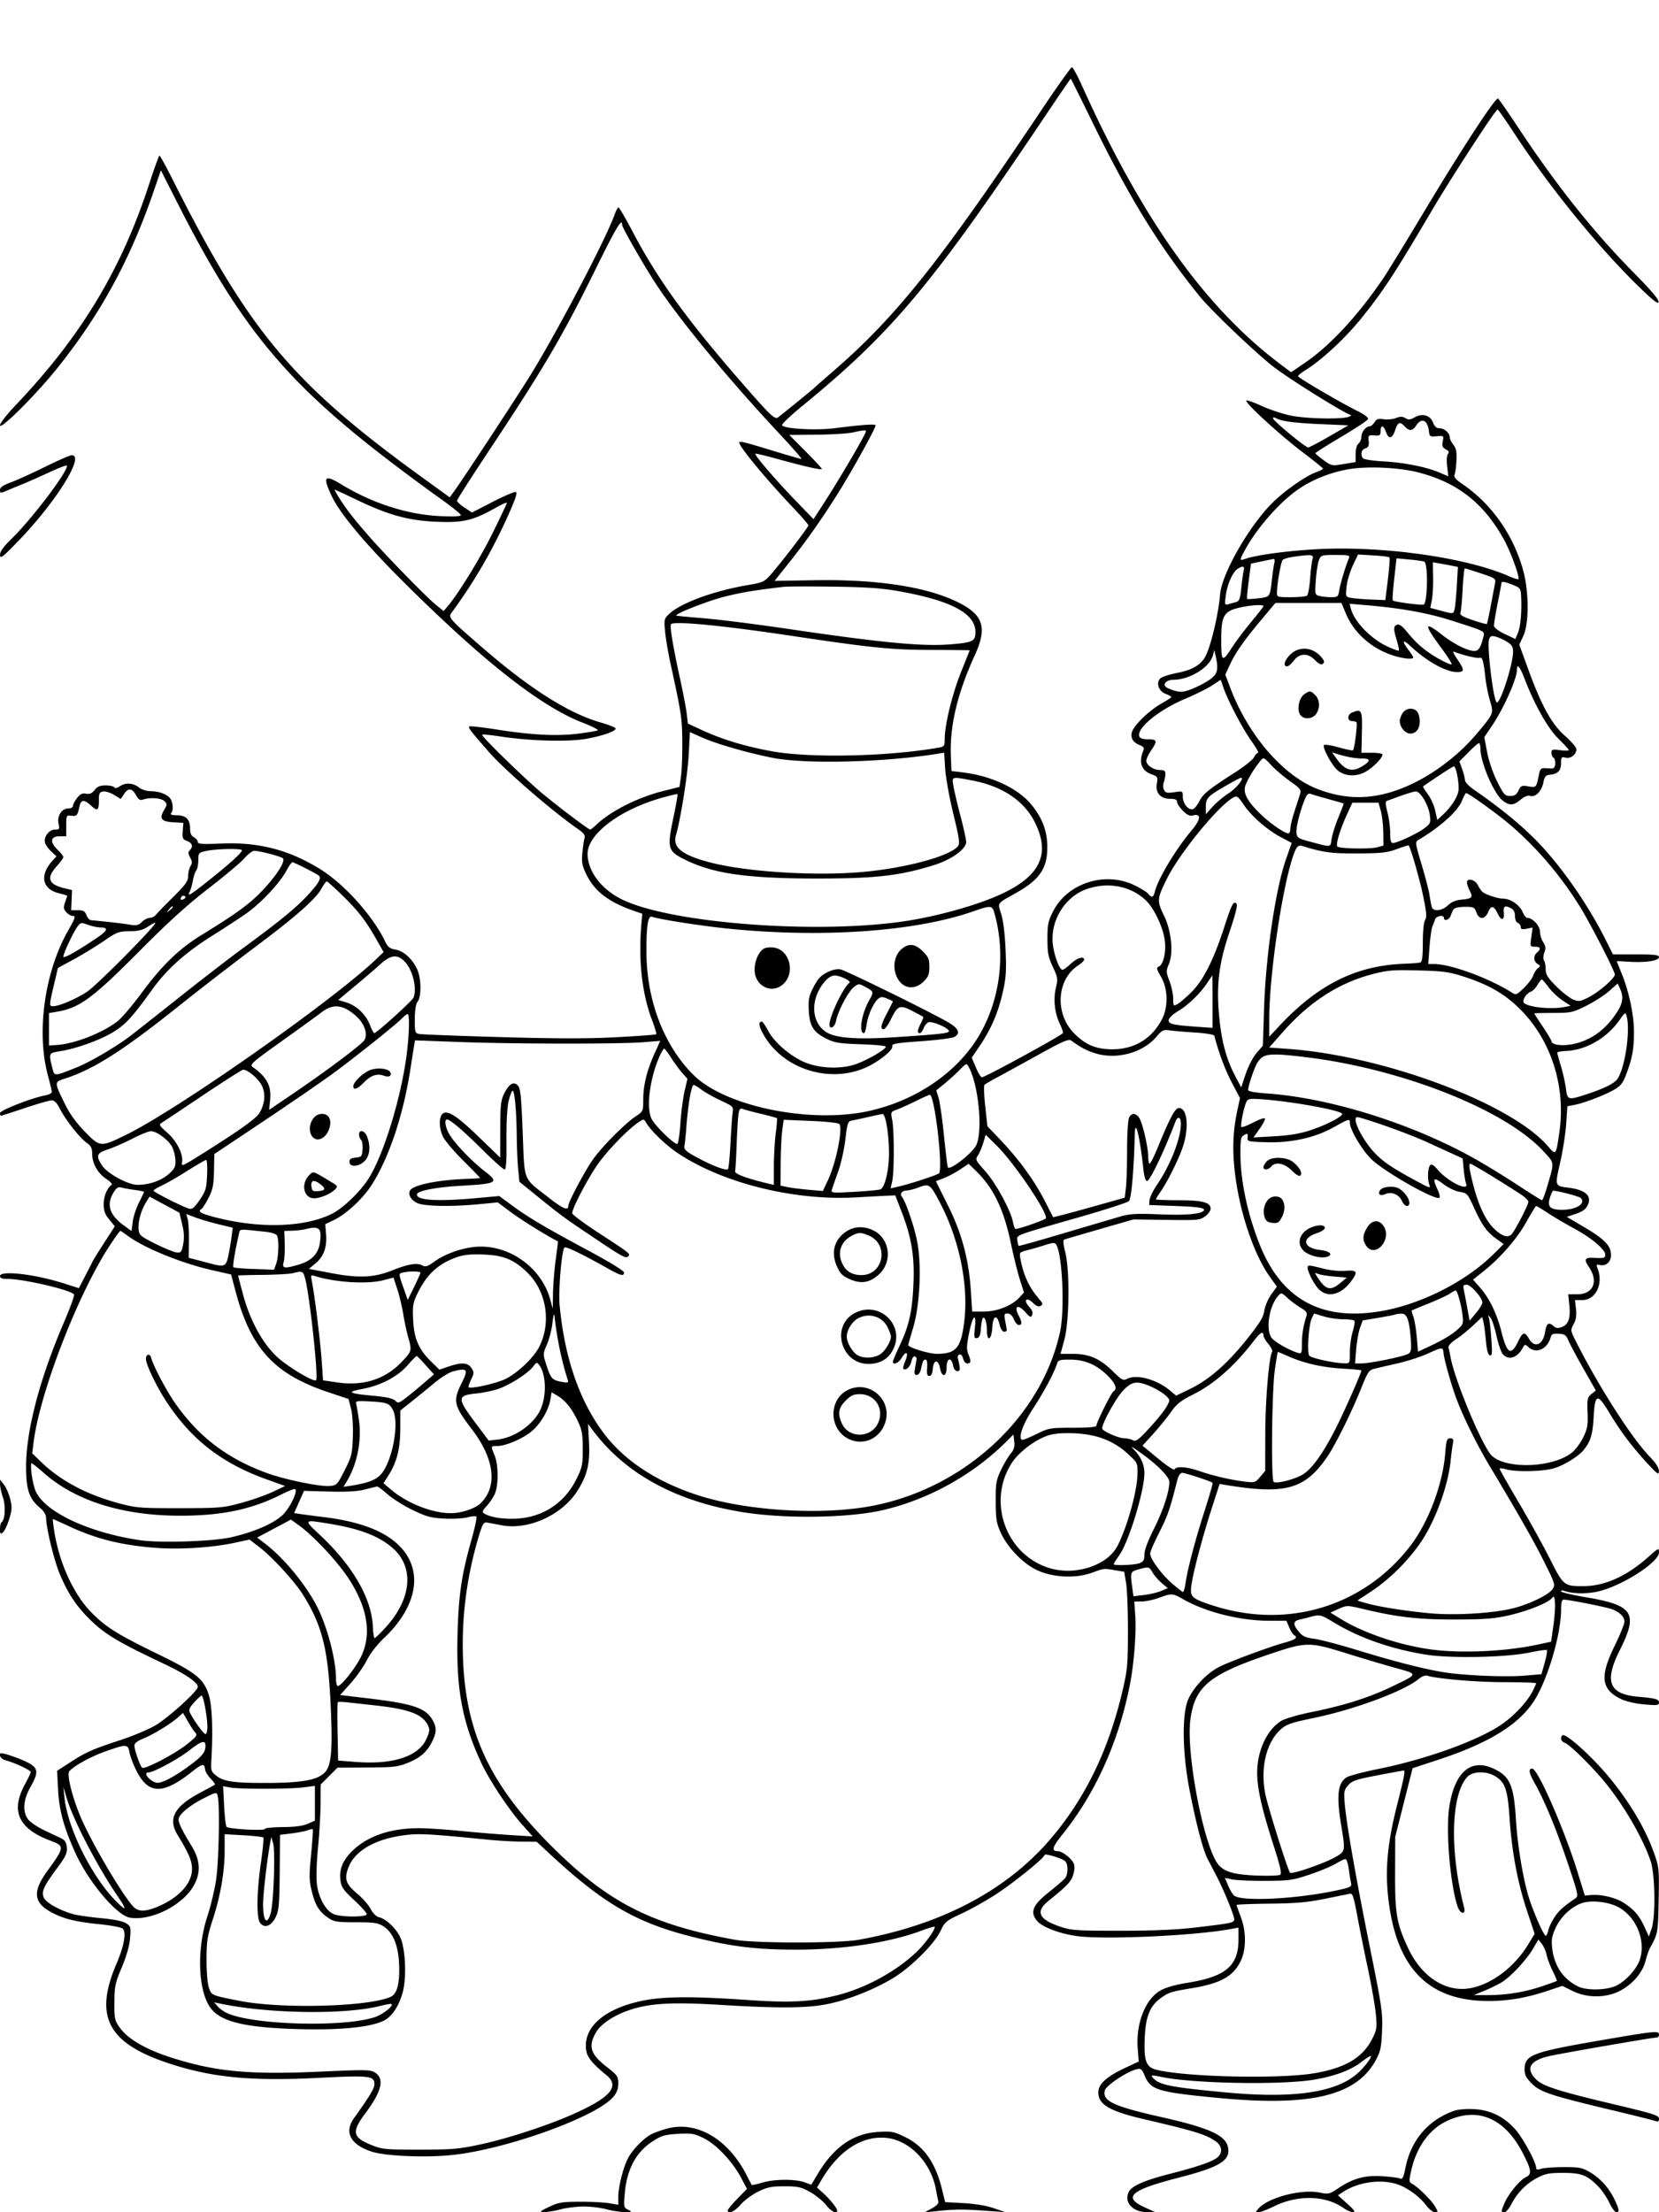 <svg xmlns="http://www.w3.org/2000/svg" viewBox="0 0 864 1152"><path fill-rule="evenodd" d="M541.749 58.25C489.54 136.225 466.735 164.839 434.5 192.817c-5.5 4.773-10.225 8.931-10.5 9.24-.507.569-16.432 13.527-18.779 15.281-1.632 1.219-3.73-.713-16.117-14.838-30.247-34.49-46.221-56.373-59.301-81.237-3.838-7.295-7.298-13.263-7.689-13.263-.392 0-1.307 1.688-2.034 3.75-4.49 12.742-30.659 62.545-44.533 84.75-7.59 12.149-34.337 52.843-38.611 58.746l-2.713 3.746-13.361-9.663c-68.388-49.458-90.895-76.223-130.829-155.579-3.529-7.013-6.668-12.747-6.975-12.744s-2.714 6.641-5.349 14.75C63.2 140.407 42.061 175.418 8.128 211c-4.517 4.736-8.111 9.378-8.117 10.482-.015 2.749 18.626-15.826 29.588-29.482 22.707-28.287 38.076-56.444 50.44-92.402l3.748-10.902 8.573 16.902c32.243 63.575 55.815 92.441 108.64 133.038 8.525 6.552 20.787 15.65 27.25 20.217 6.462 4.568 11.75 8.782 11.75 9.366 0 .716-3.646.883-11.25.514-16.659-.808-34.952-6.719-50.935-16.457-8.97-5.465-9.93-4.25-4.956 6.265 4.092 8.648 16.841 24.01 35.107 42.302 42.727 42.787 73.279 66.914 95.715 75.588 4.704 1.819 8.122 3.573 7.596 3.898s-5.191 1.111-10.367 1.746c-11.122 1.365-24.102.681-42.691-2.251-7.305-1.152-13.548-1.828-13.875-1.502-.618.619 1.18 2.933 10.519 13.531 8.31 9.43 32.874 30.672 45.902 39.693 3.315 2.296 4.13 3.4 3.659 4.954-.334 1.1-.845 4.585-1.135 7.745-.447 4.858-.115 6.59 2.147 11.214 4.2 8.585 11.409 14.168 24.04 18.62l5.024 1.771-.5 5.825c-1.585 18.466.388 35.947 5.596 49.576 1.442 3.775 2.41 7.076 2.15 7.336s-9.647.956-20.859 1.545c-14.789.778-31.371.757-60.387-.077-22-.632-41.012-1.361-42.25-1.621-2.086-.438-2.248-.999-2.218-7.703.021-4.767.532-7.892 1.5-9.172 1.941-2.567 1.896-11.598-.083-16.341-2.287-5.485-7.082-9.98-11.426-10.714-2.97-.502-4.041-1.319-5.364-4.093-6.386-13.392-21.235-29.945-33.924-37.818-16.195-10.049-32.041-14.15-51.485-13.325-9.913.421-12.25.261-12.25-.838 0-.748-.9-1.841-2-2.43-1.375-.736-2-2.094-2-4.344 0-4.91-2.047-7.041-6.825-7.103-2.561-.033-3.714-.404-3.119-1.003 1.347-1.355 1.109-5.749-.419-7.761-1.704-2.243-5.905-3.789-10.294-3.789-2.013 0-4.619-.859-6.07-2-3.025-2.379-7.008-2.574-9.985-.489-1.365.956-2.386 1.139-2.781.5-.344-.556-2.366-1.011-4.493-1.011-2.891 0-4.345.606-5.754 2.397-1.378 1.752-2.571 2.266-4.43 1.911-1.919-.367-3.071.183-4.687 2.238-1.179 1.498-2.143 3.338-2.143 4.089 0 .786-1.051 1.365-2.477 1.365-3.399 0-5.908 3.97-5.032 7.959.608 2.769.439 3.041-1.888 3.041-3.15 0-6.062 3.979-5.109 6.982.363 1.144 1.843 3.177 3.288 4.517l2.628 2.436-2.08 2.283c-6.818 7.481-5.436 14.719 3.227 16.901 2.443.615 4.443 1.223 4.443 1.35 0 .128-.501 1.67-1.114 3.427-.934 2.681-.829 3.51.655 5.15.973 1.075 2.555 1.954 3.517 1.954 1.439 0 .991 1.327-2.532 7.51C23.23 506.086 18.847 537.36 24.945 560c1.112 4.125 2.028 8.012 2.038 8.639s-1.606 1.443-3.59 1.815C16.472 571.753 0 578.206 0 579.619c0 .759.233 1.381.517 1.381s5.902-1.8 12.483-4 12.864-4 13.963-4c1.343 0 2.704 1.391 4.158 4.25 2.973 5.843 10.285 15.191 13.892 17.76 2.394 1.704 2.987 2.86 2.987 5.824 0 4.988 2.902 10.152 7.358 13.096 2.024 1.336 3.307 2.686 2.853 3-2.407 1.661-4.211 5.972-4.211 10.065 0 3.547.64 5.326 2.907 8.076l2.907 3.526-5.475 8.452c-3.01 4.648-5.788 9.126-6.171 9.951-.384.825-2.139 4.27-3.899 7.655l-3.201 6.154-7.784-2.484C18.141 663.493 0 661.408 0 664.5c0 1.081 1.107 1.5 3.965 1.5 8.352 0 33.179 5.805 34.59 8.089.318.514-1.985 6.892-5.117 14.173-12.697 29.516-19.808 56.471-19.846 75.238-.026 12.304 1.525 16.896 7.364 21.81 1.87 1.573 3.044 3.508 3.044 5.015 0 5.101 4.085 22.018 7.018 29.063 4.012 9.637 8.027 15.931 14.325 22.453 8.334 8.633 14.98 12.72 39.657 24.39 11.544 5.459 18 9.844 18 12.225 0 2.163-15.313 16.045-22.092 20.028-3.524 2.071-11.583 5.467-17.908 7.546-14.985 4.928-18.134 6.319-26.378 11.649l-6.879 4.447.526 10.187c.541 10.467 3.042 19.527 9.024 32.687 6.796 14.95 21.351 32.28 28.188 33.562 10.684 2.005 27.226-6.087 33.167-16.224 4.062-6.932 3.789-13.453-.884-21.094C94.948 953.37 93 949.398 93 947.451c0-2.507 5.641-7.245 13.094-10.998 6.679-3.364 6.695-3.367 7.286-1.162 1.17 4.362.589 34.333-.846 43.709-.8 5.225-2.853 13.775-4.563 19-5.5 16.814-4.905 37.867 1.332 47.121 5.125 7.605 17.713 10.746 46.197 11.527 21.504.59 37.057-.92 44.153-4.287 4.28-2.032 7.78-7.089 9.942-14.368 2.332-7.855 1.595-23.962-1.355-29.617-2.445-4.686-7.221-9.082-10.857-9.995-1.482-.372-3.202-2.067-4.319-4.255-1.02-2-4.15-5.572-6.954-7.936-6.055-5.106-6.941-7.725-4.646-13.735 3.227-8.45 13.423-14.514 27.931-16.611 8.392-1.214 12.863-.997 44.605 2.158 5.225.519 13.1.973 17.5 1.008l8 .065 6 5.581c29.085 27.057 46.033 36.841 76.895 44.394 19.005 4.651 31.271 6.145 51.105 6.225 24.838.099 49.674-3.6 66.404-9.893 3.522-1.324 6.592-2.22 6.822-1.989.784.783-4.657 8.467-8.948 12.635-10.614 10.312-26.516 19.096-41.442 22.894-14.024 3.568-24.311 4.123-47.164 2.546-28.656-1.977-43.642-1.861-54.71.424-20.189 4.167-31.337 14.299-29.064 26.415.603 3.214 3.681 6.855 10.352 12.245 7.42 5.995 2.089 11.97-18.75 21.016-13.335 5.79-33.347 12.249-47 15.171-11.052 2.365-14.701 2.676-31.5 2.683-17.337.007-19.491-.188-24.614-2.228-10.396-4.14-10.968-6.869-3.527-16.833 8.425-11.28 9.98-17.782 5.029-21.026-2.414-1.582-4.58-1.623-28.75-.541-37.01 1.656-54.197.042-77.233-7.254-13.168-4.171-22.801-9.72-26.905-15.496-2.824-3.976-2.996-4.76-2.935-13.384.06-8.277.431-10.028 3.859-18.16 2.416-5.733 3.982-11.23 4.313-15.143.487-5.758.359-6.248-2.041-7.821-1.629-1.067-6.315-2.028-12.878-2.642-5.675-.531-12.118-1.443-14.318-2.027-6.837-1.817-14.091-5.734-15.503-8.373-1.692-3.161-.473-5.962 6.939-15.946 4.272-5.756 5.109-7.557 4.862-10.469-.22-2.598-.951-3.83-2.798-4.72a2180 2180 0 0 0-9-4.276c-3.575-1.69-7.362-4.272-8.417-5.737-2.944-4.093-2.497-10.064 1.25-16.705 4.275-7.573 4.142-9.725-.771-12.486-3.482-1.957-12.267-5.115-14.312-5.144-2.076-.03-.379 3.041 2 3.619 4.406 1.069 13.25 5.178 13.25 6.155 0 .493-1.336 3.33-2.968 6.305-7.663 13.965-3.482 23.215 13.316 29.455 7.377 2.741 7.312 3.396-1.526 15.51-8.236 11.288-7.447 17.11 3.027 22.329 6.128 3.055 11.936 4.41 24.347 5.684 5.633.578 10.87 1.572 11.637 2.208 2.117 1.757.868 8.93-3.211 18.449-11.629 27.136-4.573 40.972 26.202 51.382 22.671 7.669 43.241 9.747 78.712 7.95 27.209-1.379 29.464-1.122 29.464 3.364 0 2.093-2.53 6.279-10.563 17.477-5.35 7.458-1.959 13.947 9.178 17.562 7.465 2.424 29.314 3.242 43.112 1.615 28.672-3.382 74.096-19.946 82.683-30.15 1.824-2.168 2.59-4.239 2.59-7.003 0-3.602-.482-4.298-5.865-8.478-8.612-6.688-9.924-10.721-5.841-17.944 2.556-4.519 9.501-9.144 17.851-11.887 10.639-3.495 22.113-4.11 47.676-2.554 30.056 1.829 44.415 1.706 55.179-.472 10.626-2.149 23.977-7.417 33.89-13.37 9.364-5.624 21.761-17.905 24.951-24.717 2.193-4.684 2.881-5.251 10.883-8.979 4.698-2.189 12.645-6.628 17.659-9.866C527.556 980.733 544 967.467 544 965.99c0-.991 8.794 1.594 10.641 3.127 1.677 1.392 1.724 6.84.077 8.924-.67.848-4.442 4.099-8.383 7.225-8.296 6.58-9.904 10.14-6.599 14.604 2.476 3.345 10.885 6.74 20.369 8.224 13.693 2.143 62.064-.009 81.145-3.609l3.75-.708v6.144c0 13.808-6.608 19.41-26.691 22.628-6.347 1.017-11.3 2.442-14.032 4.038-7.911 4.619-12.808 17.301-11.744 30.413l.528 6.5-7.115 3.355c-9.815 4.627-13.946 8.404-13.946 12.749 0 6.335 5.814 9.76 23.625 13.917 26.877 6.273 32.51 8.015 37.567 11.616 3.27 2.328 3.668 5.774.951 8.233-2.402 2.174-10.225 4.896-24.799 8.628-13.656 3.497-20.09 6.35-21.551 9.556-2.502 5.491 2.279 10.504 9.907 10.388l3.8-.057-5.262-2.391c-11.75-5.34-7.524-9.027 17.811-15.539 21.444-5.512 26.982-8.985 25.45-15.959-1.34-6.103-9.909-9.953-34.499-15.5-25.198-5.684-30.992-8.407-29.609-13.917.652-2.599 11.564-9.857 16.609-11.046 2.183-.515 2.71-.084 4.158 3.397 3.074 7.392 6.815 8.53 37.842 11.515 48.44 4.659 72.38-1.028 82.485-19.595 2.48-4.556 2.917-6.597 3.28-15.303.388-9.296-.072-12.478-6.143-42.547-7.301-36.165-12.346-64.884-13.27-75.544-.559-6.45-.41-7.274 1.769-9.776 2.068-2.375 4.072-3.055 15.337-5.206 7.126-1.361 13.251-2.474 13.611-2.474.878 0 .262 3.16-3.604 18.5-4.792 19.012-6.097 32.525-4.543 47.066 3.956 37.028 20.656 54.434 52.223 54.434 10.542 0 19.93-1.633 31.267-5.439l7.237-2.429 5.367 2.656c7.538 3.731 17.311 3.706 24.622-.061 6.542-3.371 11.789-9.484 13.319-15.519.657-2.589 1.693-5.608 2.303-6.708 4.164-7.516 4.239-7.921 4.558-24.924.304-16.203.204-17.246-2.354-24.5-4.313-12.231-12.05-25.48-22.32-38.223-9.275-11.508-23.888-24.775-25.507-23.157-1.212 1.212-.63 3.171 1.113 3.752 2.299.766 11.224 9.294 18.895 18.052 10.417 11.894 21.484 30.438 25.96 43.5 2.383 6.954 2.697 29.227.499 35.456l-1.395 3.957-2.257-4.957c-2.723-5.979-5.603-9.294-11.049-12.714-4.261-2.677-11.692-4.388-16.968-3.907l-3.065.279-3.806-12.307C814.734 952.716 800.851 921 798.01 921c-2.158 0-1.785 2.206 1.295 7.654 5.126 9.069 11.399 24.291 17.424 42.274 5.26 15.701 5.421 16.485 3.637 17.704-6.328 4.324-8.498 6.298-10.847 9.868-1.448 2.2-2.889 5.237-3.201 6.75s-.895 2.75-1.295 2.75c-1.078 0-6.553-12.476-8.996-20.5-2.888-9.485-5.734-26.768-6.504-39.5-1.12-18.535-3.129-23.1-11.92-27.093-11.664-5.297-19.976 1.93-22.796 19.82-1.927 12.23.364 40.17 4.263 51.985 1.373 4.16 4.501 4.65 3.433.538-7.621-29.345-6.875-58.838 1.719-67.986 2.768-2.947 9.9-3.097 14.479-.304 5.147 3.137 6.475 6.971 7.456 21.509 1.201 17.807 4.168 33.705 9.011 48.286l4.07 12.255-3.354 5.534c-7.553 12.463-20.431 21.767-31.884 23.036-12.033 1.333-23.872-6.747-30.524-20.833-6.087-12.89-6.983-17.977-6.913-39.247l.062-19 4.527-17.864 4.527-17.864 13.411-4.405c25.937-8.521 41.568-18.063 49.624-30.294 7.154-10.861 14.286-34.815 14.286-47.98 0-3.526.402-5.093 1.307-5.093 2.679 0 22.303 3.89 25.191 4.993 4.166 1.593 6.502 3.928 6.502 6.501 0 1.201-2.298 6.868-5.107 12.595-7.804 15.911-7.04 22.588 3.159 27.595 2.713 1.331 7.472 2.45 12.198 2.867 6.72.593 7.75.471 7.75-.914 0-1.786-1.671-2.26-10.775-3.06-15.298-1.345-17.881-7.831-9.653-24.243 9.715-19.376 7.153-23.395-17.565-27.559-7.154-1.205-13.007-2.596-13.007-3.09s.713-.625 1.585-.291c4.302 1.651 12.337 1.742 18.327.207C845.625 825.344 864 813.407 864 808.405c0-2.475-.19-2.396-5.426 2.265-11.33 10.087-22.71 15.243-33.759 15.297-10.285.051-10.582-.188-17.578-14.107-3.417-6.798-10.718-19.996-16.225-29.33-5.506-9.333-10.012-17.289-10.012-17.68s1.462-.276 3.25.254c5.099 1.513 19.06 1.239 25.01-.491 5.15-1.497 12.84-6.226 15.51-9.538 3.614-4.481 4.676-7.973 5.192-17.065.702-12.391 1.946-12.716 8.266-2.162 5.697 9.514 11.668 17.442 19.695 26.152 5.35 5.806 5.993 6.233 6.021 4 .021-1.66-1.596-4.18-4.811-7.5-9.475-9.784-26.763-36.831-38.598-60.385-2.649-5.272-2.669-5.451-.973-8.6 1.233-2.29 1.581-4.554 1.208-7.866l-.524-4.649h3.788c6.984 0 11.077-8.317 8.033-16.324-.802-2.11-.677-2.387.898-1.975 3.32.868 6.035-1.453 6.035-5.159 0-4.788-3.263-8.187-13.913-14.491l-9.108-5.391 4.758-1.58c3.46-1.149 5.138-2.378 6.148-4.501 2.289-4.816-1.158-7.98-9.885-9.073-7.337-.92-7.289-.78-4.479-13.06 1.378-6.02 2.792-15.101 3.142-20.179l.636-9.233 3.601-.666c5.037-.932 15.807-5.046 20.778-7.938 3.387-1.97 4.572-3.483 6.259-7.99 3.138-8.388 4.012-13.146 4.032-21.94.019-8.875-2.533-21.005-6.444-30.63-1.389-3.418-2.525-6.271-2.525-6.34s2.919.061 6.486.288c8.588.547 15.514-.515 15.514-2.379 0-1.172-2.226-1.439-11.987-1.439h-11.988l-3.625-7.25c-10.168-20.336-25.349-41.638-39.028-54.762-8.143-7.813-17.663-15.417-29.692-23.717-2.574-1.777-4.7-4.027-4.724-5-.024-.974-.684-3.57-1.467-5.77l-1.424-3.998 4.68-4.752c2.574-2.613 5.034-4.751 5.467-4.751.434 0 .788 1.268.788 2.818 0 7.187 6.956 23.429 11.598 27.08 3.505 2.758 5.595 2.652 9.307-.471 1.961-1.65 3.732-2.36 4.937-1.977 2.757.875 6.014-2.345 6.919-6.841.664-3.298 1.21-3.936 3.586-4.19 4.02-.428 5.653-2.179 5.653-6.06 0-3.069.228-3.34 2.356-2.806 2.66.668 5.644-1.66 5.644-4.402 0-.938-2.633-4.024-5.851-6.856-7.039-6.196-12.257-15.614-19.215-34.68l-4.702-12.885 2.134-4.615c3.027-6.546 2.935-23.333-.188-34.414-5.186-18.397-16.384-34.251-31.498-44.595-3.578-2.448-4.642-3.725-4.131-4.952.379-.91.819-4.233.978-7.386.224-4.432-.143-6.282-1.619-8.158-1.049-1.334-1.908-3.11-1.908-3.946 0-2.22-2.805-4.664-5.352-4.664-1.529 0-2.553-.91-3.325-2.955-1.445-3.828-5.583-5.006-9.563-2.722-2.302 1.321-3.225 1.404-4.785.43-1.481-.926-2.648-.937-4.998-.05-1.686.636-4.584.91-6.44.609-2.707-.439-3.635-.129-4.696 1.57-.727 1.165-1.857 2.118-2.51 2.118-1.958 0-4.331 2.985-4.331 5.449 0 1.268-.675 2.866-1.5 3.551-.896.744-1.5 2.93-1.5 5.432v4.187l-6.25 1.034c-6.131 1.014-6.33.974-10.461-2.06-2.316-1.701-4.223-3.318-4.238-3.593s6.036-4.1 13.446-8.5 13.692-8.563 13.958-9.251c.294-.762-1.95-2.464-5.736-4.35C697.492 209.302 676 196.69 676 195.873c0-.391 1.656-1.733 3.679-2.984 8.665-5.355 20.96-16.772 29.497-27.389 11.333-14.095 17.041-22.827 36.603-56 9.895-16.781 33.123-52.5 34.14-52.5.326 0 4.19 5.502 8.587 12.227 18.346 28.059 43.347 58.902 64.479 79.545 7.94 7.757 10.587 9.826 10.809 8.448.195-1.212-4.012-6.176-12.52-14.772C830.188 121.14 810.799 96.852 791.047 67c-5.641-8.525-10.547-15.594-10.902-15.709-1.44-.466-19.294 26.897-38.819 59.493-9.131 15.244-18.42 30.416-20.641 33.716-12.964 19.256-27.784 35.33-40.734 44.182l-7.548 5.159-5.452-4.091c-39.348-29.532-72.222-75.688-103.63-145.5-2.289-5.087-4.577-9.25-5.084-9.25s-7.926 10.462-16.488 23.25m3.02 1.5c-59.88 89.235-80.045 113.292-127.547 152.168-5.654 4.626-10.117 8.9-9.92 9.497.613 1.85 17.334 2.831 27.198 1.595 14.967-1.875 21.5-2.326 21.5-1.481 0 1.355-10.404 20.357-17.504 31.971-8.656 14.158-17.745 27.2-27.409 39.33l-7.705 9.67 20.602-.348c32.721-.552 58.439 3.365 74.751 11.385 13.511 6.643 15.579 13.185 8.829 27.929-8.909 19.459-12.98 36.575-12.376 52.034l.312 8 6.461.796c14.06 1.732 27.8 8.102 34.592 16.037 6.085 7.109 8.821 14.097 8.874 22.667.068 11.163-3.921 17.051-16.262 24-10.325 5.814-9.665 4.865-7.714 11.078 1.055 3.358 1.913 10.456 2.255 18.645.473 11.305.24 14.576-1.603 22.551-2.415 10.453-6.061 18.829-12.01 27.589l-4.016 5.913 2.16 5.112c1.188 2.812 2.593 5.112 3.122 5.112 1.66 0 41.298-21.636 42.143-23.004.247-.398-.465-2.615-1.582-4.925-2.68-5.548-3.445-12.713-2-18.738 1.092-4.55.979-5.302-1.624-10.861-2.38-5.083-2.796-7.249-2.796-14.545 0-7.566.354-9.265 3.018-14.471 7.429-14.521 26.799-20.802 41.982-13.614 3.3 1.563 6.618 3.588 7.372 4.5 1.935 2.337 2.809 2.072 3.593-1.092 1.666-6.724 10.879-22.042 19.192-31.912 4.722-5.607 5.038-8.802.764-7.729-1.782.447-3.122-.156-5.396-2.43-1.664-1.664-3.025-3.735-3.025-4.602 0-1.136-.98-1.577-3.5-1.577-5.1 0-7.835-3.059-7.024-7.856.593-3.513.45-3.769-2.759-4.929-5.33-1.928-6.825-6.314-4.244-12.451.538-1.28.102-1.975-1.662-2.646-3.593-1.366-5.129-3.714-4.381-6.694.885-3.527 8.924-11.384 15.328-14.981 2.882-1.619 5.24-3.182 5.241-3.474s-1.329-1.032-2.954-1.646c-3.587-1.354-5.103-5.693-2.796-8.001.83-.829 4.729-2.122 8.664-2.872 7.432-1.416 11.733-3.735 14.358-7.741 2.899-4.424 7.243-22.129 8.146-33.2.837-10.271 13.973-33.7 26.018-46.407 6.267-6.61 18.116-15.087 24.13-17.262 1.889-.683 3.434-1.489 3.433-1.791s-4.89-4.249-10.864-8.772c-11.703-8.86-30.009-25.675-29.043-26.679.326-.338 3.926.924 8 2.805 4.075 1.88 10.878 4.134 15.117 5.008 8.172 1.685 26.895 2.049 30.292.589 1.1-.473 1.528-.891.951-.93-2.133-.143-29.937-17.375-39.287-24.349-8.665-6.463-32.93-29.49-39.222-37.221-21.033-25.843-36.901-51.632-56.452-91.75C562.66 50.788 557.769 41 557.621 41c-.149 0-5.932 8.438-12.852 18.75m-234.432 80.105c-17.512 35.481-26.945 51.536-55.984 95.28C245.359 248.684 238 260.212 238 260.752s1.755 2.144 3.9 3.563l3.901 2.582 10.686-5.505c5.878-3.028 11.314-5.367 12.08-5.199 1.033.228.004 3.405-3.987 12.307-8.218 18.331-17.72 34.666-29.474 50.668-1.776 2.419-1.03 3.246 16.894 18.729 24.04 20.766 43.842 33.319 60.128 38.118 4.055 1.194 7.789 2.569 8.299 3.055 1.359 1.296-5.639 3.938-14.927 5.635-9.284 1.697-29.197 1.192-44.485-1.128-5.217-.792-9.679-1.246-9.915-1.01-.701.7 22.698 23.495 31.9 31.077 8.955 7.378 23.545 18.356 24.395 18.356.276 0 1.763-1.188 3.303-2.64 7.558-7.121 21.505-14.139 34.65-17.435l8.535-2.141.788-5.642c.434-3.103.732-11.267.662-18.142-.123-12.277-.42-14.222-6.25-41-1.137-5.225-2.354-12.466-2.704-16.09-.612-6.337-.526-6.694 2.242-9.295 6.06-5.694 23.219-11.953 41.046-14.974 7.427-1.258 8.47-1.725 11.5-5.154 5.565-6.296 19.833-24.903 19.833-25.864 0-.495-3.262-4.327-7.25-8.514-14.163-14.873-28.75-32.432-28.75-34.61 0-.994 2.303-.435 18 4.369 7.425 2.273 13.885 4.132 14.355 4.132s-4.721-5.963-11.538-13.25c-25.972-27.767-50.706-57.683-63.455-76.75-5.975-8.935-18.362-30.435-18.362-31.87 0-3.88-2.974 1.067-13.663 22.725M663 217.871c0 1.206 16.827 15.129 18.284 15.129.57 0 5.515-2.588 10.988-5.75l9.952-5.75-14.862-.656c-13.764-.607-20.457-1.549-23.244-3.271-.615-.38-1.118-.246-1.118.298m74.592 3.629c-1.985 3.029-3.684 3.161-6.114.476-2.371-2.62-3.488-2.162-4.861 1.993-1.485 4.494-3.401 4.948-4.735 1.121-1.299-3.724-2.882-4.046-2.882-.586 0 2.21-.381 2.474-3.25 2.25-3.09-.242-3.235-.098-2.947 2.912.236 2.466-.151 3.31-1.75 3.817-2.059.654-2.662 3.055-1.288 5.122.409.614 5.17 1.351 10.735 1.661 10.904.606 22.433 2.919 29.364 5.89l4.421 1.895-.617-5.204c-.364-3.076-.191-5.716.423-6.456.759-.915.454-1.564-1.133-2.413-1.741-.932-2.053-1.754-1.574-4.147.585-2.928.525-2.979-3.144-2.658-3.501.306-3.762.135-4.078-2.673-.648-5.742-3.823-7.192-6.57-3M444 225.222c-2.475.552-10.903 1.065-18.729 1.141l-14.229.137 8.479 8.52c4.663 4.686 8.479 8.808 8.479 9.161 0 .767-8.515-1.147-23.377-5.255-5.982-1.653-11.039-2.843-11.237-2.645-.62.62 10.481 13.581 20.598 24.05l9.688 10.026 4.819-7.429C437.238 249.443 451 225.979 451 224.55c0-.705-1.443-.567-7 .672M23.5 243.093c-6.6 3.263-14.588 6.888-17.75 8.054-4.208 1.552-5.75 2.625-5.75 4 0 1.789.18 1.803 3.75.283a635 635 0 0 1 8.25-3.422c2.475-1.003 8.503-3.675 13.396-5.937 4.892-2.263 9.103-3.905 9.358-3.651 1.653 1.654-17.743 27.427-28.634 38.049-4.371 4.263-6.11 6.692-6.084 8.5.031 2.217 1.179 1.351 9.265-6.993 19.947-20.586 35.29-45.231 27.949-44.896-.962.044-7.15 2.75-13.75 6.013m678.5 1.318c-9.03 1.619-18 5.154-25.186 9.925-10.097 6.704-22.619 20.963-28.868 32.874-2.495 4.757-2.472 4.863.804 3.758 5.942-2.004 21.501-4.101 36.75-4.952 34.29-1.913 78.041 4.217 100.405 14.068 2.422 1.067 4.607 1.737 4.856 1.489.879-.88-3.963-14.165-7.499-20.573-10.49-19.01-24.342-29.85-44.762-35.031-10.303-2.614-26.708-3.315-36.5-1.558M176.632 259.25c3.719 5.949 7.643 10.994 15.754 20.25 9.079 10.362 30.045 31.808 34.877 35.676l3.763 3.013 2.015-2.345c5.65-6.575 16.977-25.017 23.551-38.344 4.07-8.25 7.401-15.313 7.404-15.696.002-.382-2.782.879-6.187 2.804-11.383 6.434-16.704 7.682-30.309 7.107-14.689-.621-25.035-3.438-41.373-11.266-6.255-2.997-11.548-5.449-11.762-5.449s.805 1.913 2.267 4.25m497.123 30.679c-2.61.364-5.185 1.101-5.722 1.638-.939.939-2.972 12.534-3.013 17.183-.019 2.13.368 2.249 7.23 2.235 3.987-.009 7.753-.346 8.367-.75s1.367-4.335 1.671-8.735.867-9.012 1.25-10.25c.775-2.506-.272-2.648-9.783-1.321m13.128 1.821c-.587 1.512-1.311 6.169-1.608 10.349-.523 7.364-.466 7.618 1.842 8.236 1.311.351 4.05.644 6.088.651 3.511.013 3.736-.182 4.304-3.736.551-3.442 3.215-12.28 4.975-16.5.658-1.578-.022-1.75-6.902-1.75-7.4 0-7.664.083-8.699 2.75m17.663 2.745c-1.493 3.156-2.96 8.112-3.259 11.013-.535 5.18-.492 5.287 2.334 5.836 1.584.308 6.25.694 10.369.858l7.49.298 1.334-10.843c.733-5.964 1.076-11.101.761-11.415-.315-.315-4.114-.778-8.444-1.028l-7.871-.456zM657 292.346l-5.5 1.154-1.182 8.985c-.649 4.942-1.007 9.159-.795 9.371s2.881.074 5.93-.307c6.14-.767 5.907-.418 7.042-10.549.339-3.025.865-6.512 1.169-7.75s.167-2.207-.306-2.154c-.472.053-3.333.616-6.358 1.25m69.095 9.134c-.665 5.907-.993 10.956-.729 11.22.752.751 15.597 2.671 16.176 2.091 1.957-1.957 2.23-20.352.331-22.252-.27-.269-3.658-.784-7.53-1.144l-7.04-.654zm20.265-.821c.077 4.313-.22 9.652-.66 11.865l-.8 4.025 5.967 1.598c5.883 1.577 5.975 1.57 6.598-.524.348-1.168.897-6.686 1.221-12.263l.59-10.14-2.888-.576a297 297 0 0 0-6.528-1.2l-3.639-.625zm-101.617-4.575c-2.619 1.525-5.544 7.939-6.333 13.884-.669 5.042-.609 5.233 1.446 4.645 1.179-.337 2.993-.852 4.031-1.144 1.512-.426 2.024-1.867 2.576-7.25.379-3.696.928-7.731 1.221-8.969.579-2.444-.21-2.756-2.941-1.166m116.999 10.666c-.297 5.913-.819 11.433-1.159 12.267-.474 1.163 1.021 2.075 6.407 3.909 3.864 1.316 7.179 2.208 7.367 1.983s1.101-4.459 2.03-9.409c.93-4.95 1.923-10.192 2.209-11.649.495-2.527.159-2.768-7.292-5.25-4.296-1.43-8.083-2.601-8.416-2.601s-.848 4.837-1.146 10.75M782 303.426c0 .235-.9 4.993-2 10.574s-1.976 10.901-1.946 11.824c.032 1.025 2.207 2.7 5.598 4.313l5.545 2.636 1.325-3.172c1.378-3.298 2.051-10.763 1.689-18.742-.201-4.419-.404-4.719-4.231-6.25-4.005-1.603-5.98-1.993-5.98-1.183m-374 2.18c-15.501 1.844-20.838 2.722-30.012 4.933-8.651 2.086-26.676 9.112-25.744 10.036.141.14 6.556.76 14.256 1.379 7.7.618 27.5 3.117 44 5.553 48.726 7.192 69.836 9.206 84.342 8.043 11.832-.949 13.158-1.599 13.158-6.449 0-9.658-12.673-16.392-40-21.251-8.771-1.559-16.84-2.118-34-2.353-12.375-.169-24.075-.12-26 .109m249.299 16.644c-9.378 11.185-13.796 17.467-16.712 23.759l-2.454 5.298 2.482 6.596c9.317 24.759 27.435 45.875 45.385 52.896 15.31 5.987 29.716 5.707 45.554-.886 13.853-5.767 27.757-16.139 37.923-28.291 8.486-10.144 8.485-10.142 6.519-16.634-.931-3.076-2.014-8.494-2.406-12.04-.969-8.765-1.57-10.893-2.932-10.372-1.122.429-9.298-1.503-12.96-3.062-1.367-.582-1.065.324 1.25 3.754 3.859 5.718 3.829 6.737-.198 6.71-5.729-.039-15.699-5.59-24-13.364-4.283-4.011-4.95-3.053-1.25 1.797 1.375 1.803 2.5 3.573 2.5 3.933 0 1.282-5.77.627-11.327-1.284-10.901-3.751-19.702-11.767-23.816-21.692L698.632 314h-34.416zm46.184-5.463c1.722 6.862 10.455 15.922 19.211 19.93 2.989 1.369 5.614 2.309 5.833 2.089s-.259-2.587-1.064-5.262c-1.855-6.164-1.837-7.463.113-8.211 1.03-.396 2.55.567 4.39 2.781 4.682 5.631 6.359 7.307 10.534 10.531 4.22 3.258 11.712 7.355 13.451 7.355.567 0-1.887-3.937-5.452-8.75-9.015-12.168-8.921-14.066.335-6.807 6.226 4.882 13.409 8.501 16.941 8.535 2.259.022 3.364-1.699 4.822-7.507.713-2.842 1.026-2.686-17.097-8.458-12.007-3.824-25.831-6.317-43.307-7.81l-9.308-.795zm-56.157-.743C637.309 318.025 636 320.047 636 333.543c0 10.969.573 11.429 5.236 4.2 2.215-3.433 6.893-9.684 10.396-13.89 3.502-4.205 6.368-7.918 6.368-8.25 0-.807-5.514-.579-10.674.441m-297.886 9.053c-.675 1.092 1.077 11.637 4.629 27.865 1.63 7.446 3.238 15.856 3.574 18.689l.609 5.152 7.624 3.524c10.273 4.749 22.235 8.357 36.104 10.889 19.916 3.637 60.217 2.768 86.77-1.871 3.027-.529 3.25-.84 3.25-4.549 0-7.309 3.946-23.466 8.498-34.79 2.476-6.162 4.502-11.271 4.502-11.355s-8.888-.176-19.75-.206c-21.287-.06-30.528-.993-73.75-7.446-36.096-5.389-60.918-7.75-62.06-5.902m426.048 7.94c-1.132 3.567 2.15 30.934 3.922 32.706 1.64 1.64 8.59-19.68 8.59-26.35 0-2.566-.668-3.641-3.25-5.233-1.788-1.102-4.445-2.302-5.906-2.667-2.169-.541-2.784-.258-3.356 1.544m-103.565 7.886c-3.055 3.055-3.856 6.077-1.611 6.077.722 0 2.31-1.35 3.53-3 2.849-3.854 7.193-4.056 10.749-.5 2.707 2.707 3.936 3.074 4.926 1.472.349-.565-.797-2.365-2.547-4-4.493-4.198-10.877-4.218-15.047-.049m-40.231.308C630.021 347.564 619.561 354 610.941 354c-3.34 0-5.557 2.253-3.703 3.763.694.566 2.902 1.476 4.906 2.023 3.016.823 4.614.6 9.27-1.292 3.094-1.258 7.192-3.481 9.106-4.941 3.652-2.786 4.14-5.073 2.568-12.053l-.676-3zM790 348.881c0 4.681-6.938 20.161-13.136 29.307l-3.854 5.688 1.482 7.812c.865 4.56 3.048 10.934 5.245 15.312 3.421 6.819 4.034 7.5 6.75 7.5 2.29 0 3.301-.658 4.339-2.823 1.235-2.577 1.685-2.766 5.173-2.177 4.137.699 4.097.745 5.52-6.316.568-2.818 1.067-3.289 3.325-3.144 1.461.095 3.219.124 3.906.066 1.484-.126 1.689-4.717.25-5.606-.55-.34-1-1.483-1-2.54 0-1.702.514-1.851 4.5-1.305 2.475.339 4.5.311 4.5-.063s-2.429-3.05-5.397-5.948c-5.523-5.392-12.44-17.661-17.699-31.394-2.388-6.235-3.904-7.932-3.904-4.369m-158.832 8.121c-2.382 1.566-8.685 4.685-14.007 6.93-13.724 5.791-25.403 15.389-23.802 19.56.383.999 1.939 1.508 4.61 1.508 4.703 0 4.916.804 1.531 5.785-1.375 2.024-2.5 4.449-2.5 5.39 0 2.292 3.791 4.825 7.223 4.825 2.234 0 2.763.44 2.707 2.25-.039 1.238-.432 3.15-.875 4.25-.442 1.101-.371 2.832.159 3.85.806 1.547 1.687 1.742 5.375 1.189 4.398-.66 4.411-.653 4.411 2.4 0 3.723 3.36 7.519 5.564 6.285.825-.461 2.273-2.376 3.218-4.255 1.814-3.607 4.974-6.128 18.608-14.85 4.627-2.96 8.983-6.447 9.68-7.75s1.665-2.369 2.15-2.369-1.122-2.812-3.571-6.25c-4.702-6.6-12.57-21.692-14.598-28-.664-2.062-1.284-3.715-1.379-3.672s-2.121 1.359-4.504 2.924m48.094 4.527c-2.627 1.84-3.881 7.446-2.318 10.366 1.552 2.9 6.433 2.833 8.499-.118 2.145-3.062 1.95-7.384-.443-9.777-2.402-2.402-2.92-2.445-5.738-.471m51.295 9.694c-.856 1.222-1.557 3.147-1.557 4.277 0 3.116 2.829 6.5 5.434 6.5 3.093 0 4.966-2.452 4.966-6.5 0-1.822-.595-4.03-1.322-4.907-1.895-2.283-5.705-1.964-7.521.63m-26.381-.176c-2.65 1.076-2.635 4.445.02 4.466.914.007 1.927.277 2.251.6.626.626-.999 13.773-1.802 14.575-.262.262-3.659-.425-7.551-1.526-3.891-1.101-7.32-1.605-7.62-1.12-.79 1.278 3.896 10.056 6.829 12.79 3.587 3.345 9.386 3.877 14.398 1.32 3.915-1.997 9.299-7.341 9.299-9.229 0-.508-2.469-.923-5.487-.923h-5.488l.238-10.72c.256-11.576-.086-12.264-5.087-10.233m-345.489 21.811c-.554 10.6-4.185 33.546-6.661 42.088-1.821 6.282 2.939 10.165 17.151 13.992 18.712 5.04 54.691 7.365 79.823 5.16 22.431-1.969 45.562-8.188 49.85-13.403 1.152-1.4.801-3.896-2.374-16.919-2.048-8.402-3.958-18.997-4.242-23.545l-.518-8.268-3.108.505c-27.839 4.523-68.809 5.567-86.108 2.194-12.841-2.504-29.484-7.29-36.869-10.603l-6.337-2.843zm337.218 2.009c4.557 6.4 8.192 7.473 13.727 4.051 4.378-2.706 4.261-3.912-.382-3.942-3.66-.023-8.309-.885-13.15-2.437l-2.4-.769zm-39.173.967c-3.532 4.128-7.815 11.333-8.362 14.066-.743 3.713 1.647 7.802 8.321 14.236 4.82 4.647 12.377 9.864 14.289 9.864.561 0 1.02-1.085 1.02-2.411s.926-5.263 2.058-8.75 2.446-7.562 2.921-9.057c.804-2.532.435-3.025-5.359-7.159-3.422-2.442-7.851-6.243-9.842-8.447-3.309-3.663-3.743-3.864-5.046-2.342m92.284 8.31c-4.116 2.745-7.649 5.155-7.851 5.357s.873 1.993 2.387 3.979 3.256 5.838 3.869 8.559l1.114 4.947 2.664-2.47c4.316-4.002 7.533-8.784 8.281-12.31.693-3.269-1.083-13.277-2.33-13.129-.357.042-4.018 2.322-8.134 5.067m-252.497 5.106c.381 2.337 2.051 9.425 3.71 15.75s2.988 12.4 2.953 13.5c-.116 3.697-7.536 9.06-16.426 11.874-17.855 5.651-30.553 7.126-61.256 7.113-36.131-.015-53.666-2.475-68.259-9.576-9.501-4.623-9.919-5.97-6.668-21.482 1.448-6.906 2.474-12.707 2.28-12.892s-4.178.768-8.853 2.116c-21.512 6.202-38.014 18.797-37.994 28.998.016 8.612 6.613 17.735 16.717 23.12 24.329 12.968 103.537 19.119 150.234 11.668 11.96-1.908 26.307-5.535 37.686-9.526 29.337-10.29 37.775-22.751 28.277-41.757-5.555-11.116-16.899-18.718-32.341-21.672-11.175-2.138-10.875-2.221-10.06 2.766m141.981-.114c-9.57 5.511-10.5 6.488-10.5 11.022v3.848l3.553-3.933c1.954-2.163 5.707-5.315 8.34-7.004 4.124-2.647 8.49-8.171 6.336-8.017-.401.029-3.879 1.866-7.729 4.084m-573.939 4.412-1.67 2.548-3.429-2.12c-1.887-1.166-4.45-1.975-5.696-1.798-1.941.276-2.266.92-2.266 4.488 0 5.46-.711 5.969-4.035 2.889-3.549-3.289-5.278-3.233-6.029.195-1.104 5.035-1.353 5.336-4.17 5.04-2.721-.285-2.766-.201-2.766 5.21v5.5H31c-4.739 0-5.185 2.99-1.04 6.962 1.672 1.602 3.04 3.336 3.04 3.854s-1.575 2.685-3.5 4.816c-5.472 6.056-4.341 9.354 3.898 11.373l4.102 1.005-.218 5.245-.218 5.245h3.493c2.805 0 3.68.492 4.443 2.5.523 1.375 1.524 2.565 2.225 2.645s2.85.302 4.775.494c7.093.706 12.593 1.373 16.152 1.957 2.891.475 4.089.163 5.75-1.498 1.154-1.154 2.98-2.098 4.059-2.098 1.078 0 2.54-.736 3.25-1.635.709-.899 4.776-5.092 9.039-9.317 6.448-6.392 7.75-8.22 7.75-10.879 0-1.758.541-4.062 1.202-5.121.951-1.523.914-2.464-.18-4.506-1.061-1.984-1.108-2.856-.202-3.762 1.903-1.903 1.367-3.758-1.387-4.806-2.283-.868-2.533-1.447-2.25-5.225l.317-4.249-5.302-.304c-6.214-.356-7.377-1.931-4.733-6.407 1.619-2.74 1.632-3.12.164-4.589-1.649-1.649-7.494-2.081-11.129-.824-1.554.538-2.38.016-3.703-2.342-2.08-3.703-4.029-3.855-6.236-.486m664.939.89c-3.3 1.186-6.529 2.36-7.176 2.609-.885.341-.823 1.809.25 5.921.784 3.007 1.426 7.845 1.426 10.75 0 3.816.382 5.282 1.376 5.282 2.245 0 12.861-4.974 16.491-7.727 3.145-2.385 3.327-2.839 2.771-6.9-.735-5.361-5.009-12.426-7.401-12.233-.955.078-4.437 1.111-7.737 2.298m-49.909 1.703c-2.562 6.153-4.73 14.802-4.409 17.588.283 2.446.985 2.93 6.318 4.353 12.386 3.305 11.241 3.432 12.013-1.335.379-2.336 1.984-7.368 3.569-11.183s2.776-7.026 2.649-7.137-3.606-1.121-7.731-2.246-8.29-2.349-9.255-2.722c-1.343-.518-2.085.113-3.154 2.682m81.793.857c-2.189 5.471-11.34 13.681-22.852 20.503-1.551.919-1.404 1.948 1.777 12.5 1.906 6.324 3.775 13.524 4.152 15.999s.908 5.288 1.179 6.25c.738 2.613 5.306 2.176 8.417-.804 1.741-1.668 4.096-2.685 6.789-2.932 5.798-.531 6.407-1.123 4.65-4.521-.823-1.592-1.496-3.622-1.496-4.513 0-2.453 4.225-1.433 5.609 1.354.638 1.284 1.647 2.822 2.243 3.418 1.494 1.494 8.117 3.714 11.148 3.737 3.695.027 8.48 3.342 9.951 6.893.71 1.715 1.851 3.118 2.535 3.118 2.726 0 6.514 4.134 6.514 7.108 0 1.629.757 4.117 1.681 5.528 1.335 2.038 1.464 3.141.626 5.36-.608 1.611-.691 3.369-.196 4.149.472.745.865 2.847.874 4.67.012 2.673 1.075 4.375 5.486 8.786 3.009 3.009 6.934 6.086 8.723 6.839 2.975 1.251 3.668 1.157 8.12-1.099 5.456-2.765 13.686-9.912 13.686-11.886 0-1.731-12.565-26.192-17.956-34.955-10.776-17.519-25.147-33.981-39.922-45.732-7.604-6.047-18.581-13.768-19.575-13.768-.31 0-1.283 1.799-2.163 3.998m-118.915-1.783c-7.662 4.045-27.905 28.718-34.694 42.285-5.189 10.369-5.304 11.68-1.677 19.047 3.973 8.071 5.134 19.568 2.591 25.655-1.423 3.407-1.394 4.068.386 8.752 1.059 2.787 1.925 6.878 1.925 9.092 0 3.845.099 3.972 2.216 2.838 1.219-.652 4.541-3.511 7.383-6.353 6.135-6.134 11.46-16.687 16.921-33.531 3.978-12.269 4.88-14 6.466-12.414.647.647-.553 5.531-3.5 14.236-5.697 16.83-7.068 27.728-5.563 44.224 1.191 13.05 3.729 22.537 8.382 31.332l3.11 5.878 2.331-6.993c1.292-3.876 3.809-8.724 5.648-10.878l3.318-3.885.574-18.5c.883-28.419 5.989-63.154 11.625-79.08l2.813-7.95-5.674-3.024c-7.271-3.875-15.297-10.907-19.394-16.99-2.79-4.143-3.481-4.642-5.187-3.741m58.752 9.535c-3.48 7.64-5.669 15.135-4.704 16.101 1.08 1.081 16.746 1.398 20.486.415l3.497-.92-.097-6.923c-.053-3.808-.633-8.836-1.288-11.173l-1.192-4.25h-13.627zm-26.128 17.076C669.275 452.697 661 505.127 661 531.118v8.796l4.75-5.117c20.467-22.048 40.405-32.037 65.75-32.94 3.85-.137 7.563-.434 8.25-.66.888-.292 1.25-3.278 1.25-10.318 0-5.919.479-10.672 1.189-11.81.948-1.518.731-4.096-1.072-12.736-1.869-8.953-6.521-25.07-7.527-26.076-.144-.144-2.923.718-6.176 1.917-5.021 1.85-8.105 2.189-20.414 2.248-13.783.065-17.766-.48-29.189-3.998-1.026-.316-2.093.235-2.718 1.402m-567.707 1.313c-3.968.892-4.113 1.065-4.113 4.876 0 2.173-.471 4.522-1.047 5.218-.576.697-1.372 3.067-1.768 5.267-.397 2.2-1.128 4.788-1.625 5.75-1.537 2.978.107 2.014 10.053-5.895C119.543 449.88 126 444.01 126 442.797c0-1.067-13.445-.82-18.614.342m19.835 3.849c-1.803 2.1-10.128 9.096-18.5 15.547-10.936 8.427-20.994 17.543-35.728 32.382-24.776 24.951-31.493 29.907-43.263 31.916l-4.23.722v16.906l4.436-.32c9.27-.67 23.764-6.409 31.427-12.445 2.125-1.674 7.703-8.253 12.395-14.62 10.535-14.294 19.451-22.946 30.921-30.003 19.013-11.697 25.227-16.242 32.099-23.476 7.274-7.658 12.051-15.19 10.553-16.638-1.057-1.022-12.515-3.987-14.975-3.874-1.021.046-3.331 1.803-5.135 3.903m21.879 6.529c-3.274 6.173-13.066 16.649-20.472 21.904-3.37 2.391-11.292 7.586-17.604 11.543-14.365 9.007-23.868 17.461-31.545 28.064-11.088 15.313-14.323 18.791-21.265 22.866-6.972 4.091-19.252 8.394-27.464 9.622-5.248.786-5.383 1.085-3.624 8.069 1.282 5.092.628 5.073 12.521.379 6.714-2.65 19.469-10.039 27.353-15.847 1.925-1.418 13.175-10.276 25-19.685s27.577-21.568 35.004-27.02c18.442-13.537 26.586-20.171 32.591-26.552 6.488-6.892 8.121-9.77 6.258-11.028-2.369-1.601-12.765-6.832-13.576-6.832-.429 0-1.859 2.033-3.177 4.517m18.44 9.039c-2.984 5.54-13.317 14.651-35.046 30.9-10.997 8.224-28.845 22.024-39.663 30.667-28.491 22.766-43.99 32.658-58.609 37.41-6.129 1.992-6.12 1.672-.373 13.444 2.48 5.078 5.815 9.692 10.395 14.377 7.903 8.084 8.07 8.098 21.22 1.701 26.67-12.973 107.357-69.57 130.175-91.311l4.14-3.943-3.307-5.85c-5.806-10.273-9.611-15.265-17.684-23.201-4.336-4.262-8.209-7.75-8.608-7.75s-1.587 1.6-2.64 3.556m398.482.4c-11.284 3.895-19.003 16.284-17.739 28.469.614 5.918 3.45 13.575 5.028 13.575.602 0 2.465-1.313 4.141-2.918 3.193-3.057 6.602-4.283 7.181-2.582.187.55-1.202 1.999-3.087 3.22-11.173 7.239-12.341 24.883-2.328 35.187 6.022 6.197 11.633 8.548 20.282 8.499 11.426-.064 20.436-5.568 25.673-15.683 3.322-6.414 3.1-15.875-.517-22.046-2.285-3.901-2.499-4.8-1.254-5.278 2.349-.901 3.908-7.111 3.289-13.103-.701-6.794-5.442-17.072-9.839-21.329-7.799-7.552-19.664-9.865-30.83-6.011M94.469 467.05c-.918 1.486-.188 2.012 1.417 1.021.859-.532.962-1.047.29-1.462-.571-.353-1.339-.154-1.707.441m-6.597 6.7c-1.243 1.586-1.208 1.621.378.378 1.666-1.307 2.195-2.128 1.372-2.128-.207 0-.995.788-1.75 1.75m418.628.953c-30.227 10.47-78.463 13.822-127.5 8.858-13.65-1.381-36.078-4.886-39.382-6.154-2.18-.836-3.053 4.836-2.939 19.093.199 24.785 9.211 48.089 24.466 63.264 16.61 16.524 61.299 25.608 91.855 18.673 24.461-5.552 45.622-20.118 56.886-39.156 10.964-18.531 13.99-42.357 8.069-63.531-1.229-4.395-1.671-4.435-11.455-1.047m250.649-1.338c-.497.624-1.215 2.147-1.594 3.385-.676 2.206-3.555 3.218-3.555 1.25 0-1.736-4.037-1.081-4.622.75a54 54 0 0 1-1.406 3.75c-.466 1.1-1.14 5.938-1.499 10.75l-.653 8.75h2.981c8.579 0 28.276 7.191 40.282 14.706 2.52 1.578 2.679 1.523 6.606-2.295 2.214-2.151 4.379-5.034 4.813-6.407s1.511-3.061 2.394-3.751c1.463-1.145 1.451-1.346-.146-2.303-2.146-1.287-2.271-4.273-.25-5.95 2.237-1.856 1.82-3-1.094-3-2.537 0-2.579-.109-1.907-4.994l.687-4.993-3.093.618c-2.371.475-3.093.264-3.093-.899 0-.835-.675-1.777-1.5-2.094-.872-.334-1.5-1.831-1.5-3.571 0-1.939-.683-3.362-1.934-4.032-3.281-1.756-4.237-1.232-3.891 2.131.434 4.222-1.31 4.558-3.175.612-2.004-4.242-3.466-4.481-4.984-.816-1.65 3.983-4.763 4.061-6.126.153-.924-2.652-1.402-2.884-5.921-2.884-2.704 0-5.323.51-5.82 1.134m-717.033 9.498C37.96 485.922 33 496.559 33 498.125c0 1.185 6.055-2.132 16.234-8.895 6.912-4.593 7.668-6.197 2.957-6.274-1.48-.024-4.384-.648-6.454-1.386-3.62-1.292-3.833-1.243-5.621 1.293M77 482.558c-2.663 1.77-4.952 2.34-9.572 2.384-5.603.054-6.628.441-13.269 5.016-3.958 2.727-10.98 7.02-15.604 9.541l-8.408 4.583-2.073 8.833C25.594 523.477 25.568 524 27.525 524c3.291 0 12.53-3.964 18.108-7.768 5.289-3.608 36.148-34.831 35.242-35.658-.206-.188-1.95.705-3.875 1.984m392.503 11.692c-3.405 2.938-4.623 8.361-2.962 13.192 2.461 7.159 9.301 8.87 14.536 3.635 2.397-2.398 2.923-3.764 2.923-7.6 0-3.986-.503-5.18-3.4-8.077-4.012-4.012-7.375-4.36-11.097-1.15m-71.753-.22c-2.683 1.64-4.75 6.425-4.75 10.997 0 8.072 8.306 12.667 14.331 7.928 7.101-5.587 4.277-18.306-4.331-19.507-1.925-.268-4.288-.006-5.25.582M198 502.185c-2.475 2.257-8.406 7.352-13.18 11.322l-8.68 7.218 3.947 1.183c5.418 1.623 10.451 6.316 12.484 11.639.935 2.449 1.998 4.453 2.361 4.453 1.208 0 19.791-16.836 20.435-18.514 1.867-4.866-.373-14.211-4.455-18.58-3.874-4.147-7.337-3.804-12.912 1.279m232.7 4.194c-3.205 1.619-4.868 3.424-7.02 7.621-2.438 4.754-2.773 6.411-2.469 12.218.426 8.151 2.39 11.279 9.239 14.71 4.207 2.107 6.606 2.487 18.177 2.879 8.084.275 13.099.828 12.742 1.406-1.343 2.172-11.439 7.752-16.901 9.339-8.507 2.473-19.741 1.56-27.193-2.21-7.317-3.702-14.326-10.076-17.352-15.78-1.331-2.509-2.731-4.562-3.112-4.562-2.097 0-1.617 2.728 1.348 7.665 10.375 17.271 33.996 24.553 52.745 16.259 6.497-2.874 14.284-9.098 13.782-11.016-.362-1.383 1.666-1.75 14.899-2.694 8.425-.6 16.24-1.585 17.367-2.188 3.318-1.776 2.411-4.321-2.623-7.362-7.872-4.755-53.737-27.318-56.671-27.879-1.728-.33-4.327.266-6.958 1.594m283.586 1.042c-17.242 4.567-32.364 14.37-46.057 29.856l-7.27 8.223 9.77.697c50.129 3.576 116.379 28.419 135.568 50.837 4.026 4.703 4.052 4.672 5.772-7.091 3.519-24.071-4.164-48.255-20.487-64.484-7.976-7.929-16.304-12.715-29.582-16.998-7.364-2.376-10.504-2.792-23.5-3.112-13.431-.33-15.964-.114-24.214 2.072m-284.849 3.829c-7.494 8.888-7.141 20.97.765 26.146 4.868 3.187 15.924 4.033 35.718 2.734 25.898-1.701 29.316-2.141 28.093-3.614-1.639-1.975-8.783-4.818-10.474-4.169-.863.331-2.001 1.738-2.529 3.127S479.588 538 479.025 538c-1.447 0-1.275-1.617.549-5.143.865-1.673 1.428-3.173 1.25-3.332s-2.741-1.543-5.695-3.075c-6.472-3.357-7.627-2.91-11.129 4.307-1.375 2.834-3.062 5.173-3.75 5.198-1.976.071-1.483-2.31 1.75-8.455 1.65-3.137 3-5.828 3-5.98s-1.35-.837-3.001-1.52c-2.421-1.003-3.304-.991-4.573.061-2.483 2.061-5.407 8.521-6.081 13.436-.339 2.477-.958 4.503-1.374 4.503-2.862 0-1.343-9.835 2.614-16.924 2.645-4.739 2.677-4.651-2.734-7.586-2.396-1.299-2.891-1.246-5.181.555-2.905 2.285-8.317 12.555-9.257 17.566-.622 3.319-3.413 4.882-3.413 1.912 0-4.301 7.29-19.57 10.347-21.672 1.286-.884-4.654-3.851-7.708-3.851-1.548 0-3.478 1.206-5.202 3.25m199.229.679c-3.571 5.395-9.996 11.594-15.147 14.613-2.366 1.387-4.522 3.361-4.791 4.389-.585 2.238 1.69 2.832 14.272 3.728l8.5.606v-13.629c0-7.496-.053-13.63-.117-13.632-.065-.002-1.287 1.764-2.717 3.925m172.029 1.01c-.955 1.617-2.516 3.187-3.468 3.489-2.093.664-4.517 4.293-3.725 5.576 1.5 2.427 14.095 3.827 21.36 2.374l3.111-.623-4.245-2.812c-2.335-1.547-5.592-4.631-7.237-6.854s-3.231-4.052-3.525-4.065-1.316 1.299-2.271 2.915M838 516.117c-2.475 2.176-7.83 5.617-11.899 7.646-7.005 3.492-7.924 3.69-17.245 3.713-5.415.013-9.848.126-9.851.25-.003.125 2.02 3.246 4.495 6.936s4.5 7.088 4.5 7.549c0 1.709 4.694 2.539 9.798 1.732 9.925-1.569 18.167-7.287 24.342-16.889 3.069-4.77 3.48-7.981 1.565-12.224l-1.205-2.67zm-670.5 11.012c-2.2 1.691-11.601 8.5-20.892 15.132-15.48 11.05-16.734 12.17-15 13.396 7.318 5.173 9.824 9.866 9.087 17.014l-.548 5.302 14.177-9.64c15.197-10.335 32.192-23.035 35.052-26.196 2.567-2.837.689-8.995-4.001-13.113-6.783-5.955-11.887-6.496-17.875-1.895m675.83 4.206c-6.532 9.266-17.313 15.476-27.695 15.953-2.542.117-4.624.502-4.628.857-.004.354.855 3.504 1.909 7 1.053 3.495 2.221 8.717 2.594 11.605.793 6.145 1.122 6.243 10.575 3.152 9.71-3.175 14.737-5.7 16.399-8.237 3.907-5.963 6.683-25.308 4.662-32.491-.619-2.2-.824-2.084-3.816 2.161m-633.83-1.156c-3.464 3.568-25.682 21.277-37.069 29.546-6.012 4.366-22.154 15.431-35.871 24.59l-24.941 16.651-.169 8.773c-.14 7.273-.618 9.658-2.791 13.946-1.441 2.846-3.08 5.457-3.64 5.803-2.076 1.283-.872 2.225 4.891 3.827 23.853 6.632 48.558 6.099 63.186-1.364 5.555-2.834 13.992-10.87 18.427-17.551 7.565-11.398 16.462-39.353 19.9-62.528 1.657-11.171 2.1-23.913.827-23.813-.412.033-1.65.987-2.75 2.12m392.661 9.815c-6.877 8.128-20.354 11.86-31.233 8.65-4.845-1.43-7.764-2.949-13.032-6.782-1.314-.957-4.374.366-17 7.349-8.468 4.683-18.096 9.964-21.396 11.734-3.3 1.771-6.345 3.55-6.767 3.954-.421.404-.254 5.429.372 11.168l1.138 10.433 5.749 6c11.031 11.512 18.968 22.493 25.105 34.735 1.727 3.446 3.254 6.395 3.394 6.554s8.582-2.049 18.761-4.906l18.506-5.195.613-5.094c.336-2.802.616-11.761.62-19.91.005-8.282.465-15.668 1.044-16.75 1.379-2.577 3.595-2.446 5.342.316 1.742 2.753 4.623 15.341 4.623 20.197 0 1.954.337 3.542.75 3.528s2.271-3.727 4.13-8.25c6.595-16.051 9.107-20.725 11.136-20.725 4.154 0 5.3 9.205 2.373 19.061-1.796 6.048-7.82 18.428-11.793 24.233-1.428 2.087-2.596 4-2.596 4.25 0 .251 5.288.463 11.75.471 12.501.015 16.75 1.133 16.75 4.407 0 1.024-1.277 2.811-2.837 3.97-2.663 1.979-3.894 2.093-20.082 1.857l-17.245-.25-17.418 5.022c-9.58 2.763-17.928 5.204-18.552 5.425-.817.29-.693 2.168.445 6.728 2.399 9.615 2.105 35.996-.508 45.576l-1.977 7.25 6.587.022c8.402.028 13.954 2.474 20.718 9.128 4.462 4.388 5.4 4.904 7.185 3.949 5.025-2.69 15.644.179 22.69 6.13l3.006 2.538 7.172-3.451c9.864-4.748 19.241-12.907 29.458-25.633 6.947-8.651 8.772-11.623 9.299-15.141.361-2.407 1.986-6.212 3.61-8.454l2.954-4.077-3.516-4.893c-8.199-11.413-15.46-32.48-18.107-52.537-1.699-12.878-1.389-23.146 1.04-34.417l1.366-6.337-4.296-8.163c-3.477-6.608-6.982-16.015-9.036-24.257-.161-.643-4.334-1.357-10.115-1.733-5.412-.351-11.416-.86-13.341-1.132-3.113-.439-3.869-.057-6.839 3.452m-386.595 5.136c-.314 1.853-1.045 6.52-1.625 10.37-3.669 24.371-11.061 46.812-20.175 61.25-4.563 7.228-13.266 15.373-19.817 18.546l-4.551 2.204.415 5.138c.553 6.827-1.201 11.712-5.465 15.227l-3.505 2.889 11.829 2.241c14.212 2.694 22.202 2.319 31.72-1.489 8.209-3.284 12.736-4.043 15.448-2.592 1.78.953 2.766.659 6.242-1.859 5.371-3.89 13.683-6.957 20.903-7.711 17.466-1.826 35.008 10.379 39.648 27.585l1.232 4.571.134-8c.074-4.4.711-12.275 1.417-17.5.705-5.225 1.238-9.522 1.183-9.549-5.204-2.555-18.96-11.071-24.229-15.001l-7.13-5.317-9.37.907c-14.255 1.378-28.403 1.182-32.306-.449-3.379-1.412-5.292-4.603-4.006-6.684 1.814-2.935 14.931-5.559 30.192-6.039 3.438-.108 6.25-.324 6.25-.48s-3.97-4.245-8.822-9.086-9.577-10.445-10.5-12.453c-2.116-4.604-2.164-10.201-.101-11.913 2.503-2.077 7.557 1.233 19.423 12.721l10.5 10.167.035-14.662c.03-12.529.321-15.234 2-18.593 2.59-5.182 4.879-6.584 7.107-4.355 1.416 1.415 1.821 5.263 2.581 24.483 1.039 26.272-.169 23.238 13.53 33.959 7.539 5.899 10.247 7.005 10.247 4.186 0-2.061 9.203-19.203 13.267-24.711 5.044-6.835 16.515-18.296 21.838-21.819 3.826-2.532 3.895-2.687 3.895-8.735 0-7.404 1.938-15.278 5.921-24.064l2.955-6.515-8.688.72c-12.12 1.006-66.992.955-95.37-.088l-23.682-.871zm127.643 5.62c-4.963 11.576-6.724 26.475-3.786 32.05 1.964 3.728 12.168 13.571 13.327 12.855.519-.322 1.245-5.173 1.613-10.781s1.341-13.097 2.163-16.642l1.495-6.445-2.795-3.182c-1.537-1.751-4.129-5.286-5.76-7.857s-3.248-4.691-3.593-4.711-1.543 2.101-2.664 4.713m315.093-.738c-1.208.487-2.931 2.304-3.828 4.039-1.698 3.282-4.444 11.629-4.463 13.562-.007.696 3.644 1.369 9.739 1.796 32.748 2.294 75.03 15.487 107.491 33.539 5.81 3.23 16.101 9.514 22.87 13.963 6.768 4.449 12.596 8.089 12.952 8.089s1.594-3.263 2.753-7.25c3.795-13.053 3.943-11.816-2.22-18.473-19.89-21.483-73.801-42.762-123.566-48.771-13.951-1.685-18.514-1.789-21.728-.494M499.5 557.396c-1.65 1.728-5.001 4.777-7.447 6.776l-4.448 3.635 1.201 3.847c.66 2.115 1.932 11.046 2.826 19.846s1.807 16.201 2.028 16.447c1.287 1.433 12.209-7.011 14.59-11.279 3.419-6.129 1.884-27.924-2.749-39.011-.84-2.011-1.859-3.6-2.264-3.53-.406.07-2.087 1.541-3.737 3.269m-307.255.049c-3.702 1.664-8.245 6.182-8.245 8.201 0 2.289 2.143 1.514 5.569-2.014 3.58-3.687 6.849-4.761 10.441-3.432 2.64.976 4.298-.084 3.117-1.994-1.216-1.968-7.256-2.39-10.882-.761M105.81 570.3c-10.83 7.26-20.505 13.708-21.5 14.329-1.645 1.025-1.383 1.507 2.864 5.268 5.004 4.431 8.401 11.315 7.615 15.428-.421 2.198.282 1.931 8.627-3.281 20.258-12.653 29.845-19.425 31.61-22.327 2.958-4.865 3.434-10.114 1.31-14.445-1.749-3.569-7.385-8.329-9.734-8.222-.606.028-9.963 5.991-20.792 13.25m253.382 1.45c-.62 3.712-1.39 10.35-1.71 14.75s-.783 8.971-1.028 10.157c-.361 1.75.56 2.724 4.891 5.168 8.593 4.85 17.058 8.141 17.811 6.923.363-.589.944-6.735 1.289-13.659.346-6.924.848-14.004 1.117-15.733.472-3.035.255-3.253-6.261-6.302-3.712-1.738-8.194-4.26-9.959-5.606S361.725 565 361.227 565s-1.414 3.038-2.035 6.75m-94.274 1.5c-.797 3.264-1.229 11.018-1.142 20.5.1 10.857-.19 15.25-1.004 15.25-.628 0-5.897-4.711-11.708-10.469C240.866 588.425 234.488 583 232.806 583c-1.706 0-.69 4.895 1.787 8.61 3.348 5.021 11.616 13.524 17.657 18.157 7.887 6.05 6.951 6.64-12.25 7.722-12.441.701-22.186 2.523-22.754 4.255-1.08 3.289 10.011 4.068 30.84 2.167l11.93-1.088 6.742 4.976c8.398 6.199 17.378 11.5 40.277 23.774 10.129 5.43 17.965 10.24 17.965 11.029 0 2.06-1.665 1.729-7.378-1.468-14.918-8.347-22.925-12.229-23.667-11.476-1.43 1.452-3.205 22.408-2.524 29.79 2.538 27.499 10.34 50.119 23.126 67.052 10.805 14.309 27.716 25.347 49.51 32.316 24.484 7.829 62.408 10.263 88.429 5.674 48.831-8.61 89.882-46.116 99.59-90.99 2.485-11.488 1.208-40.17-2.021-45.395-.689-1.115-1.659-1.077-5.698.221-2.677.86-6.824 2.068-9.216 2.684-4.331 1.116-4.346 1.136-3.663 4.775 1.605 8.557 4.537 14.739 9.968 21.018 1.697 1.961 1.775 2.436.528 3.207-1.034.639-2.242.159-4.114-1.635-3.379-3.236-5.065-1.276-1.848 2.148 1.478 1.574 1.996 2.983 1.533 4.176-.615 1.587-1.056 1.401-3.713-1.562-3.695-4.12-5.877-3.039-3.427 1.698 1.948 3.767 2.004 5.165.206 5.165-.758 0-1.938-1.35-2.621-3-.792-1.912-1.964-3-3.233-3-1.757 0-1.908.439-1.29 3.75.384 2.063.772 4.2.861 4.75s-.513 1-1.338 1c-.902 0-1.869-1.495-2.426-3.75-1.37-5.543-3.41-4.774-3.772 1.421-.384 6.572-2.795 7.994-2.817 1.662-.017-4.839-1.484-8.393-2.396-5.805-.286.81-.647 3.268-.804 5.464-.2 2.802-.787 4.086-1.969 4.31-1.469.278-1.611-.392-1.11-5.241.879-8.515-1.155-6.755-2.997 2.594-1.379 6.998-1.413 8.617-.243 11.418.75 1.795 1.102 3.526.782 3.845-1.344 1.345-3.075.408-3.676-1.989-.358-1.424-1.187-2.372-1.859-2.125-.667.245-1.072 1.037-.901 1.758 1.425 5.984 1.396 6.938-.212 6.938-1.033 0-1.874-1.121-2.25-3-.912-4.561-3.35-3.833-3.35 1 0 5.129-2.497 5.493-3.434.5-.896-4.775-3.353-4.611-3.756.25-.209 2.529-.799 3.75-1.81 3.75-1.151 0-1.422-.99-1.164-4.25.211-2.665-.081-4.25-.781-4.25-1.166 0-1.49.684-2.491 5.25-.336 1.536-1.276 2.75-2.128 2.75-1.216 0-1.391-.763-.859-3.75.367-2.062.725-4.144.795-4.625s-.375-1.061-.989-1.289c-.615-.228-1.393.964-1.73 2.649-.553 2.764-3.017 4.984-4.209 3.792-.259-.258.207-2.09 1.034-4.07 1.863-4.458.516-5.66-1.851-1.653-1.621 2.744-4.627 4.075-4.627 2.05 0-.493 1.561-4.206 3.468-8.25 4.981-10.56 6.597-17.682 7.237-31.886.661-14.663-.918-24.403-6.151-37.947l-3.291-8.521-3.882.146c-2.134.081-9.506.473-16.381.871-32.215 1.868-69.373-7.31-92.888-22.943-6.393-4.25-14.292-11.864-16.702-16.098-1.014-1.782-1.258-1.805-3.5-.334-5.975 3.923-17.427 15.827-22.354 23.237-5.478 8.237-12.556 21.98-12.556 24.377 0 .722 6.188 5.337 13.75 10.255 16.383 10.656 16.718 10.921 15.44 12.199-1.228 1.228-2.938.333-15.69-8.205-17.346-11.614-18.759-12.637-30-21.714l-11-8.883-.633-6.454c-.348-3.55-.686-11.45-.75-17.557-.138-13.054-1.092-23.397-2.16-23.397-.417 0-1.334 2.362-2.039 5.25m211.738.26c-3.764 1.848-8.192 3.83-9.841 4.405-2.905 1.012-2.972 1.176-2.156 5.315 1.09 5.535 1.087 27.202-.004 31.935l-.846 3.665 3.972-.892c5.572-1.252 19.432-5.745 21.155-6.858 2.415-1.561-2.169-41.278-4.733-41.005-.387.041-3.783 1.586-7.547 3.435m172.532.177c-1.35 2.578-3.342 12.492-2.649 13.185.319.319 3.041-.709 6.049-2.284s5.764-2.57 6.123-2.211c.359.36-.82 2.743-2.62 5.296l-3.272 4.643 11.095-.635c7.938-.454 13.3-1.371 18.841-3.223 8.055-2.692 16.245-6.923 16.245-8.392 0-1.703-24.699-6.285-40.681-7.546-7.272-.574-8.287-.444-9.131 1.167m-264.579 6.479c-.283 1.834-.715 8.959-.961 15.834-.245 6.875-.604 13.153-.797 13.952-.323 1.338 5.996 3.67 17.399 6.422l2.75.664.031-9.769c.017-5.373.464-13.109.994-17.191.53-4.083.796-7.591.591-7.796-.205-.204-3.915-1.22-8.244-2.257-4.33-1.037-8.632-2.179-9.561-2.539-1.331-.514-1.798.054-2.202 2.68m-220.942 1.65c-4.593 5.074-1.752 13.547 3.708 11.059 4.014-1.829 6.114-8.986 3.425-11.675-1.763-1.763-5.253-1.462-7.133.616m288.333-.11c-3.575.815-7.429 1.652-8.564 1.86-1.813.333-2.197 1.517-3.16 9.748-.603 5.153-2.296 12.703-3.761 16.778s-2.927 8.267-3.248 9.317c-.56 1.831-.089 1.881 11.565 1.222 6.681-.377 12.824-.946 13.65-1.263 2.339-.897 4.518-9.925 4.518-18.718 0-9.768-1.783-20.691-3.353-20.538-.631.062-4.072.779-7.647 1.594m254 1.433c0 3.26 4.932 11.874 9.744 17.019 4.523 4.835 9.283 8.041 22.58 15.208 6.408 3.454 6.776 3.539 6.025 1.406-1.048-2.977-.74-8.781.533-10.054.674-.674 1.925.087 3.792 2.306 5.34 6.346 16.7 11.877 14.84 7.226-.385-.962-.94-4.285-1.235-7.384l-.536-5.633-6.121-2.796c-3.367-1.537-8.859-4.048-12.205-5.58-7.083-3.242-19.845-8.035-30.167-11.33-7.025-2.243-7.25-2.255-7.25-.388m-93.906 1.111c-5.746 15.097-13.219 30.75-14.68 30.75-.808 0-1.496-2.094-1.892-5.75-1.876-17.356-4.302-27.411-4.523-18.75-.488 19.16-1.767 33.693-3.077 34.965-.782.759-12.447 4.533-25.922 8.388-34.002 9.725-32.57 9.183-32.152 12.163.191 1.366.473 2.616.627 2.777.153.162 10.797-2.828 23.652-6.644 12.855-3.815 26.073-7.715 29.373-8.666 4.985-1.435 8.453-1.625 20.5-1.123 12.99.541 21.061-.087 22.746-1.773 1.512-1.512-1.941-2.125-14.577-2.587l-13.669-.5.155-2.509c.086-1.379 1.835-4.979 3.888-8 7.042-10.359 12.417-24.068 12.445-31.741.014-3.739-1.635-4.308-2.894-1m-204.718 4.558c-.414 3.13-.781 10.845-.815 17.142l-.061 11.451 3.5.739c1.925.406 6.881 1.04 11.014 1.408l7.514.669 2.743-5.858c4.117-8.796 7.68-26.289 5.909-29.014-.388-.598-6.763-1.3-14.865-1.638l-14.185-.592zm287.124-1.755c-9.753 5.433-21.988 8.142-35 7.749-9.74-.294-9.994-.361-9.756-2.584.213-1.991-.01-2.146-1.75-1.215-1.758.941-1.994 2.098-1.991 9.782.005 14.239 3.872 32.183 10.367 48.11 11.593 28.429 33.004 39.545 64.619 33.548 20.388-3.868 43.101-15.629 56.974-29.501l5.108-5.108-3.904-2.828c-4.917-3.562-7.372-7.011-11.614-16.32-3.237-7.104-3.534-7.427-7.386-8.043-2.278-.365-5.99-2.152-8.59-4.136-5.009-3.823-5.761-3.058-2.898 2.947.924 1.936 1.358 3.842.965 4.235-1.758 1.758-28.04-13.073-35.271-19.903-4.906-4.635-11.373-15.529-11.373-19.159 0-2.192-.433-2.068-8.5 2.426m-625.566 5.916c-4.161 2.129-9.899 4.633-12.75 5.566-5.934 1.941-6.412 3.347-2.905 8.552C56.076 611.236 66.754 617 71.645 617c5.995 0 12.134-2.097 16.05-5.482 3.23-2.792 3.763-3.834 3.675-7.183-.056-2.155-.843-5.348-1.747-7.098-1.89-3.655-8.137-8.261-11.105-8.187-1.11.027-5.423 1.791-9.584 3.919M187 590.8c0 .99.481 2.281 1.068 2.868.588.588.925 2.815.75 4.95-.292 3.571-.579 3.907-3.568 4.195-2.44.236-3.25.796-3.25 2.25 0 2.954 5.065 2.561 8.057-.624 2.624-2.792 3.037-7.686 1.072-12.689-1.205-3.071-4.129-3.743-4.129-.95m325.079 4.33c-.696 2.324-1.944 5.26-2.773 6.525-1.436 2.193-1.265 2.568 3.68 8.072 5.548 6.175 13.414 20.556 14.547 26.597.379 2.022.977 3.667 1.328 3.657 2.159-.064 15.569-4.771 15.831-5.557.993-2.98-16.442-28.77-25.531-37.764l-5.816-5.756zm147.576 9.699c-.91 1.006-1.655 2.356-1.655 3 0 1.66 2.521 1.453 4-.329 2.242-2.701 6.884-1.816 10.75 2.05 2.223 2.223 3.902 3.198 4.493 2.607 1.246-1.246-.489-4.419-3.872-7.079-3.482-2.74-11.333-2.882-13.716-.249m-562.254 4.982c-5.004 3.162-10.967 6.591-13.25 7.621-2.283 1.029-4.151 2.206-4.151 2.615 0 .77 14.975 8.342 18.502 9.355 1.577.453 2.746-.514 5.499-4.548 3.133-4.591 3.534-5.943 3.854-12.989.196-4.326-.028-7.851-.499-7.834s-4.951 2.618-9.955 5.78m402.58-.786c-2.464 1.639-6.302 3.68-8.527 4.535l-4.045 1.556 6.31 12.692c7.289 14.66 10.875 28.163 11.937 44.942l.648 10.25 6.098-.01c6.922-.011 14.531-3.024 18.486-7.319l2.388-2.593-2.144-6.789c-1.179-3.734-3.245-12.069-4.592-18.523-3.755-18.003-9.062-29.051-18.249-37.993l-3.829-3.727zm265.51.225c3.026 15.12 7.24 25.35 12.582 30.538 4.323 4.199 7.554 5.083 9.446 2.583 2.392-3.161 8.484-15.083 8.439-16.517-.024-.745-1.711-2.443-3.75-3.774-10.705-6.988-25.666-16.08-26.46-16.08-.499 0-.614 1.462-.257 3.25m-604.449 2.708c-4.489 4.489-2.913 12.042 2.513 12.042 3.207 0 8.513-2.211 10.803-4.501 1.705-1.705 1.621-1.874-2.04-4.085-9.638-5.82-9.083-5.649-11.276-3.456m1.142 5.792c.27 2.347.737 2.72 3.188 2.545 4.034-.288 4.495-1.169 1.767-3.381-3.451-2.798-5.337-2.48-4.955.836M478 618.5c-1.925.741-4.486 1.382-5.691 1.424-2.62.091-3.838 1.7-2.552 3.37 2.007 2.605 6.214 14.862 7.817 22.773 2.484 12.259 1.566 33.257-1.975 45.198-1.429 4.821-2.599 8.928-2.599 9.127 0 1.3 10.688 4.608 14.888 4.608 9.917 0 12.525-2.98 14.226-16.256 2.465-19.242-2.386-43.139-12.747-62.79-5.007-9.497-5.398-9.753-11.367-7.454m-418.948 2.646c-3.704 6.076-2.041 11.479 5.167 16.789l4.281 3.153.612-4.804c.336-2.642 1.798-7.147 3.25-10.011s2.638-5.384 2.638-5.6c0-.217-2.138-.671-4.75-1.008-2.612-.338-5.741-.897-6.951-1.243-1.756-.502-2.616.05-4.247 2.724m659.984-1.69c-1.875 2.26-.384 3.66 2.5 2.346 3.184-1.451 7.051.198 8.639 3.683.63 1.383 1.749 2.515 2.486 2.515 2.347 0 1.441-4.052-1.584-7.077-2.245-2.245-3.84-2.923-6.878-2.923-2.242 0-4.477.631-5.163 1.456m88.139 4.294c-1.449 4.682.169 6.25 6.451 6.25 7.31 0 12.463-3.311 9.603-6.171-.811-.811-11.4-3.618-14.311-3.794-.32-.019-1.105 1.653-1.743 3.715M75.93 626.32c-2.554 4.156-4.123 10.03-3.738 14.002.281 2.902 1.047 3.545 8.808 7.402 4.675 2.323 9.625 4.348 11 4.5 2.24.247 2.593-.204 3.392-4.335.635-3.284.48-6.306-.54-10.5l-1.431-5.889-7.768-4.18-7.768-4.18zm584.643-1.75c-2.185 2.185-3.03 6.226-1.949 9.32.684 1.957 1.706 2.687 4.088 2.919 2.667.26 3.425-.173 4.732-2.7 1.809-3.499 1.977-6.454.521-9.175-1.252-2.339-5.221-2.535-7.392-.364m134.475 11.556c-4.815 8.726-13.505 18.762-22.341 25.804l-5.559 4.431 3.716 4.221c4.854 5.516 8.742 13.59 11.114 23.082 2.838 11.354 5.004 12.583 8.654 4.908 2.371-4.986 3.452-5.289 5.571-1.565 2.988 5.249 7.358 3.475 8.48-3.442.716-4.412 1.879-5.271 4.24-3.135 1.407 1.273 2.375 1.407 4.455.616 3.501-1.331 4.625-4.615 3.92-11.448L816.72 674h4.64c8.409 0 11.283-6.647 6.143-14.211-2.773-4.08-2.217-5.034 2.772-4.762 5.067.276 5.725.083 5.725-1.682 0-2.687-7.15-8.703-16.127-13.568-4.605-2.496-10.838-6.167-13.85-8.158s-5.713-3.606-6-3.59c-.288.016-2.526 3.66-4.975 8.097m-697.292-1.278c.409 1.459.693 6.589.63 11.4l-.113 8.748 4.113 1.066c2.263.586 5.689 1.485 7.614 1.996 6.807 1.81 7.734 1.411 8.851-3.808.56-2.612 1.32-7.04 1.691-9.839l.673-5.088-7.358-1.775c-4.046-.976-9.492-2.58-12.101-3.563l-4.745-1.789zm614.233 4.402c-2.389 3.918-2.509 6.563-.432 9.527 4.675 6.675 13.545-3.394 9.043-10.265-2.395-3.655-6.127-3.335-8.611.738m-28.968-.134c-6.446 2.572-8.233 8.999-3.53 12.698 2.87 2.258 8.676 3.585 11.608 2.655 3.355-1.065 1.525-2.936-3.44-3.516-9.032-1.056-10.079-6.126-1.817-8.798 2.287-.74 4.158-1.977 4.158-2.75 0-1.617-3.308-1.754-6.979-.289M159.5 640c-1.65.42-4.899.817-7.221.882l-4.221.118.221 6.75c.122 3.712-.125 7.987-.548 9.5-.93 3.327.327 3.516 8.081 1.213 6.39-1.897 9.927-5.538 10.757-11.071 1.158-7.725-.196-9.141-7.069-7.392m281.804.956c-6.71 4.091-8.749 10.989-5.451 18.444 1.697 3.837 2.904 5.047 6.71 6.731 5.81 2.57 10.185 1.907 14.934-2.263 7.561-6.638 6.057-19.005-2.823-23.219-4.614-2.189-9.458-2.078-13.37.307m-316.793 1.315c-2.104 9.074-3.45 17.124-2.948 17.628.33.331 5.23.753 10.89.938l10.29.338 1.129-3.237c1.291-3.703 1.483-12.831.308-14.68-.433-.684-2.902-1.471-5.484-1.75-14.649-1.584-13.628-1.639-14.185.763m-67.125 5.979c-16.609 25.116-36.715 76.976-39.9 102.916l-.696 5.667 4.855 4.683c9.899 9.549 23.443 16.749 39.855 21.186 9.459 2.557 11.189 2.702 32 2.682 20.653-.019 22.607-.184 31.921-2.688 5.457-1.467 12.882-4.063 16.5-5.768l6.579-3.1-9.5-3.403c-23.549-8.435-39.508-20.84-52.502-40.813C81.318 721.652 76 710.494 76 707.589c0-2.476 2.097-2.936 2.709-.594 1.178 4.506 8.226 17.737 13.052 24.505 12.285 17.227 27.182 28.38 47.793 35.782 9.155 3.288 27.081 6.944 32.052 6.537 3.768-.309 4.022-.572 7.861-8.132 3.682-7.25 3.991-8.509 4.297-17.5.197-5.802-.191-11.692-.967-14.687l-1.297-5L171 725c-28.12-9.373-40.408-22.741-48.328-52.578l-2.321-8.742-9.925-2.248c-16.021-3.628-35.568-11.623-44.109-18.04-1.751-1.316-3.398-2.392-3.66-2.392s-2.634 3.263-5.271 7.25m386.209-4.723c-5.497 2.867-7.527 8.307-5.188 13.904 1.855 4.441 5.172 6.569 10.239 6.569 11.601 0 14.536-16.101 3.755-20.606-4.199-1.754-5.216-1.739-8.806.133m-206.327 11.382c-9.256 3.413-15.023 8.803-19.744 18.453-2.445 4.997-2.693 6.451-2.361 13.86.439 9.799 2.856 15.418 9.394 21.834l4.27 4.191 4.765-1.624c6.775-2.308 10.05-2.099 11.924.761 1.425 2.175 1.411 2.701-.156 5.988-.945 1.981-1.525 3.784-1.289 4.006 1.072 1.006 13.975-1.833 18.929-4.165 6.314-2.974 14.851-11.04 17.8-16.82 6.441-12.627 3.826-29-6.189-38.733-7.011-6.814-12.456-9.024-23.111-9.38-6.975-.233-10.177.133-14.232 1.629M681 660.032c0 2.263 3.254 8.623 5.74 11.218 4.484 4.682 11.416 3.168 16.596-3.624 4.077-5.345 3.615-6.369-2.641-5.851-3.08.256-7.938-.234-11.581-1.167-7.38-1.891-8.114-1.943-8.114-.576M152.5 663c-1.65.42-8.738.817-15.75.882s-12.749.23-12.747.368c.001.138 1.131 4.463 2.51 9.612 3.704 13.826 10.27 25.846 17.968 32.896 5.582 5.112 18.993 13.101 20.113 11.981 1.326-1.326-3.203-43.53-5.687-52.989-1.017-3.877-1.375-4.03-6.407-2.75m57.25-.311c-2.206.577-2.206.57.412 8.024l2.182 6.213 3.298-6.713c1.813-3.692 3.311-7.05 3.328-7.463.032-.793-6.259-.834-9.22-.061m476.678 2.859c4.027 6.186 6.58 6.761 11.558 2.605l3.41-2.847-6.448-.551c-3.546-.303-7.347-.912-8.445-1.355-1.983-.798-1.983-.782-.075 2.148m-524.022 1.588c1.367 6.559 4.458 31.51 5.143 41.517l.695 10.153 7.638 1.116c13.429 1.964 24.982-1.793 33.493-10.891 5.152-5.509 5.194-5.674 3.217-12.599-.774-2.713-1.916-8.082-2.538-11.932s-2.027-9.743-3.123-13.096l-1.991-6.095-5.188 1.345c-8.566 2.222-25.243 1.182-36.052-2.249-1.807-.574-1.929-.315-1.294 2.731m599.955 4.614c.327 1.513 1.137 5.732 1.799 9.376l1.205 6.627 3.317-3.971c1.825-2.184 3.318-4.651 3.318-5.483 0-2.503-5.993-9.299-8.201-9.299-1.694 0-1.933.457-1.438 2.75m-7.211 1.858c-1.263.884-6.2 3.178-10.973 5.098-4.772 1.919-8.802 3.609-8.955 3.753s.22 1.564.829 3.152c.608 1.589 1.408 6.351 1.778 10.583l.671 7.693 8.026-3.777c4.414-2.077 9.753-5.294 11.865-7.148 3.671-3.224 3.814-3.579 3.276-8.128-.655-5.53-2.705-12.834-3.603-12.834-.34 0-1.652.723-2.914 1.608m-89.435 1.154c-4.898 5.412-6.762 18.307-3.215 22.238 1.985 2.2 8.935 6.101 13.25 7.438 2.137.662 2.251.429 2.274-4.621.022-4.991.75-9.46 2.356-14.464.563-1.754-.004-2.561-3.095-4.407-2.082-1.243-5.168-3.55-6.858-5.128-2.946-2.749-3.14-2.792-4.712-1.056m-220.653 9.065c-12.603 6.759-7.02 26.64 7.42 26.422 5.948-.09 10.122-2.552 12.617-7.442 6.5-12.742-7.299-25.812-20.037-18.98m-157.329 4.961c-.391 3.459-1.681 8.544-2.867 11.301-2.139 4.974-2.142 5.058-.311 10.712 2.294 7.085 3.004 7.881 7.804 8.758 3.569.651 3.811.551 3.212-1.336-3.2-10.08-5.493-21.208-6.846-33.223-.155-1.375-.602.33-.992 3.788m395.385-2.149c-1.57 3.448-2.509 17.465-1.287 19.242.917 1.335 12.804 3.959 18.419 4.066 2.692.052 2.75-.07 2.75-5.788 0-3.213.654-8.014 1.454-10.671s1.222-5.203.94-5.659c-.281-.456-2.889-.829-5.794-.829s-7.491-.67-10.191-1.489-4.949-1.494-4.998-1.5-.631 1.177-1.293 2.628m43.382-2.077c-.55.222-4.563.998-8.918 1.725l-7.918 1.321-1.399 3.946c-.769 2.17-1.658 7.209-1.976 11.196l-.578 7.25h3.109c4.97 0 23.247-3.811 24.914-5.194 1.215-1.008 1.399-2.7.917-8.407-.798-9.446-1.976-12.421-4.876-12.32-1.251.043-2.725.261-3.275.483m-279.737 2.003C443.76 688.195 441 692.713 441 696c0 2.935 2.57 7.585 5.217 9.439 2.796 1.959 8.022 2.006 11.698.105 2.617-1.353 6.085-6.793 6.085-9.544 0-.659-.736-2.748-1.635-4.643-2.768-5.834-9.737-7.974-15.602-4.792m328.676-.18c.331 1.037.89 5.936 1.241 10.887.532 7.494.403 8.923-.771 8.534-.951-.315-1.621-2.811-2.06-7.673-.358-3.963-.94-8.358-1.293-9.766l-.642-2.56-4.759 4.451c-2.617 2.448-6.657 5.708-8.978 7.243-2.757 1.825-4.064 3.348-3.772 4.396.245.882.736 3.178 1.09 5.103 2.03 11.032 14.59 41.693 20.449 49.921 5.821 8.175 31.628 7.982 42.509-.317 1.865-1.423 4.573-5.001 6.016-7.952 2.267-4.632 2.584-6.42 2.328-13.096-.271-7.052-.094-7.897 2.005-9.597l2.302-1.864-6.532-11.506c-3.593-6.328-7.113-12.928-7.822-14.667-1.085-2.659-1.872-3.196-4.951-3.383-2.97-.181-3.768.172-4.227 1.869-1.666 6.158-7.515 8.764-11.526 5.134-1.786-1.617-1.944-1.601-2.96.297-2.809 5.249-7.358 6.728-10.39 3.378-.887-.981-2.379-5.268-3.315-9.528s-2.341-8.52-3.123-9.467c-1.328-1.609-1.382-1.599-.819.163M653.38 697.75c-10.104 13.258-20.882 22.845-31.891 28.362-6.543 3.28-8.679 4.966-11.655 9.202-2.003 2.852-6.162 7.958-9.24 11.345l-5.597 6.159 8.19 6.776c4.667 3.861 8.36 6.266 8.585 5.591.598-1.795 6.225-1.423 12.821.849 7.299 2.514 16.144 4.574 23.489 5.472 5.381.658 5.676.57 8.209-2.44l2.627-3.122.035-19.38c.031-17.489 1.911-39.917 3.572-42.605.34-.55-.539-2.375-1.953-4.056s-2.572-3.697-2.572-4.48c0-2.414-1.635-1.59-4.62 2.327m89.954 7.241c-3.392 1.563-10.367 3.804-15.5 4.979-5.134 1.176-10.646 2.457-12.249 2.847-2.539.618-3.353 1.806-6.303 9.196-5.244 13.136-13.641 30.158-18.069 36.627-11.503 16.803-21.699 19.713-51.889 14.807l-4.176-.679-4.135 12.866c-4.97 15.465-9.665 33.26-10.565 40.047-.778 5.867.083 6.696 10.566 10.168 38.958 12.902 79.015.963 103.477-30.84 9.445-12.279 16.869-31.985 18.181-48.259.546-6.776.867-7.75 2.556-7.75 1.565 0 1.833.521 1.414 2.75-.285 1.513-.796 5.45-1.137 8.75-1.377 13.346-7.925 31.31-15.503 42.535-6.289 9.315-16.134 19.165-25.2 25.211l-7.878 5.254 4.288 1.261c6.4 1.882 19.822 4.041 33.018 5.312 13.291 1.281 33.568.063 44.108-2.649 8.394-2.16 18.362-7.036 20.239-9.901 1.469-2.242 1.248-2.958-4.42-14.29-5.437-10.873-12.993-24.144-28.599-50.233-6.355-10.623-13.425-24.945-16.989-34.412-2.757-7.326-6.516-20.671-6.804-24.162-.249-3-.774-2.965-8.431.565m-79.455 8.759c-1.49 10.537-1.964 56.499-.596 57.866 1.334 1.334 11.864-1.446 15.793-4.169 4.912-3.403 10.74-11.854 17.339-25.139C700.91 733.257 709 714.826 709 713.634c0-.189-4.388-.609-9.75-.935-10.713-.65-19.876-2.715-28.124-6.338-2.956-1.299-5.486-2.361-5.622-2.361s-.867 4.388-1.625 9.75m-451.676-2.745c-5.214 5.965-13.947 10.512-23.712 12.344-8.365 1.57-7.043 2.296 6.441 3.541 6.227.574 9.761 1.375 10.842 2.456 1.472 1.471 1.897 1.383 5.165-1.069 1.959-1.47 6.149-4.901 9.311-7.625l5.751-4.953-4.251-4.748c-2.337-2.611-4.475-4.773-4.75-4.804s-2.433 2.155-4.797 4.858m338.241-.755c-1.396 4.55-6.707 14.486-12.427 23.25-5.419 8.302-7.896 15.392-5.696 16.3.401.166 3.75-1.184 7.443-3 6.488-3.189 7.127-3.3 18.976-3.3 7.918 0 12.261-.373 12.26-1.053 0-1.676 7.702-17.145 8.908-17.89 2.132-1.318 1.036-4.195-3.158-8.296-5.808-5.678-11.784-8.212-19.433-8.239-5.549-.02-6.253.208-6.873 2.228m-272.772 1.343c-2.437 3.319-11.145 9.019-17.426 11.406-2.791 1.06-8.151 2.236-11.91 2.613-10.455 1.048-10.492 2.335-.457 15.717l6.621 8.83 4.682-.524c8.58-.961 18.163-7.47 21.962-14.918 3.629-7.113 3.444-18.934-.374-23.947-1.159-1.522-1.43-1.45-3.098.823m-41.813 2.584c-2.002.533-6.277 3.178-9.5 5.876a732 732 0 0 1-11.859 9.676l-6 4.771-.024 9.5c-.026 10.426-1.786 17.363-6.168 24.305l-2.581 4.088 3.886 3.283c8.59 7.255 21.538 12.341 31.319 12.302 5.531-.022 12.702-2.469 15.535-5.303 8.743-8.742 7.05-22.907-4.563-38.182-9.773-12.854-10.192-14.842-5.225-24.78 3.328-6.66 2.588-7.51-4.82-5.536m349.213 9.751C581.555 727.445 574 741.01 574 743.808c0 1.414 8.509 5.192 11.693 5.192 1.341 0 3.274.447 4.295.994 1.567.838 2.942-.184 8.798-6.54 3.818-4.144 7.78-9.089 8.804-10.99 1.827-3.393 1.825-3.493-.114-5.386-3.282-3.204-11.561-7.078-15.125-7.078-2.566 0-4.271.92-7.279 3.928m-141.429-.945c-13.042 4.114-12.644 23.24.565 27.198 7.833 2.346 15.725-2.837 17.307-11.366 1.894-10.217-7.97-18.955-17.872-15.832m-156.956 5.558c-.902 5.561-4.813 12.4-9.398 16.436-4.584 4.035-13.719 8.023-18.378 8.023-3.394 0-3.379-.054-1.356 4.782 2.095 5.007 2.129 15.974.064 20.326-.891 1.877-2.807 4.693-4.258 6.258-2.126 2.294-2.369 3.018-1.249 3.74 3.1 1.998 9.731 3.066 16.852 2.714 13.754-.679 25.149-8.209 31.286-20.676 2.939-5.969 3.25-7.466 3.25-15.623 0-7.624-.401-9.873-2.59-14.521-3.054-6.484-6.568-10.838-10.68-13.231l-2.974-1.731zm153.713.859c-3.812 3.812-4.29 6.923-1.852 12.06 3.745 7.891 15.577 7.366 18.942-.841 2.991-7.293-1.853-14.619-9.667-14.619-3.242 0-4.683.66-7.423 3.4m-254.925 1.552c.264.852.928 4.733 1.475 8.626 1.466 10.441-.864 22.526-6.033 31.287l-2.009 3.405 4.296-.675c8.065-1.269 12.111-2.756 14.793-5.438 6.137-6.137 10.205-26.997 6.619-33.933-1.832-3.543-3.082-3.978-12.869-4.476-5.732-.291-6.681-.109-6.272 1.204m121.28 20.159c.572 10.921-.888 17.053-5.992 25.164-7.951 12.639-25.579 20.677-39.487 18.005a706 706 0 0 0-7.692-1.445c-1.56-.273-2.262.781-3.776 5.665-5.811 18.75-8.808 38.352-8.808 57.614 0 43.613 12.708 72.154 47.37 106.386 28.915 28.557 51.464 39.912 94.63 47.655 10.215 1.832 53.767 1.834 64 .003 43.744-7.829 78.192-26.181 101.357-53.998 17.429-20.929 29.162-45.444 36.266-75.777 2.521-10.761 2.787-13.677 2.814-30.883.017-10.45-.413-21.7-.957-25l-.988-6-4.496-.76c-6.221-1.051-5.816-1.094-12.496 1.317-8.507 3.07-20.65 2.4-28.797-1.589-7.17-3.511-14.976-11.642-18.447-19.215-2.297-5.012-2.644-7.105-2.696-16.253-.054-9.421.221-11.1 2.675-16.338 1.504-3.21 3.783-7.084 5.066-8.607 1.769-2.103 2.228-3.647 1.906-6.404l-.424-3.634-3.547 3.547c-17.413 17.413-40.694 30.344-64.538 35.847-17.636 4.07-50.189 4.589-72.198 1.151-34.987-5.465-61.674-19.908-78.631-42.556l-2.616-3.494zm239.214-3.639c-6.607 2.13-14.991 8.365-18.728 13.929-13.479 20.068-3.563 48.281 19.399 55.191 13.528 4.071 30.165-1.41 35.395-11.66 5.076-9.95 10.186-28.351 10.355-37.286.109-5.819.079-5.883-5.059-10.611-7.353-6.767-16.274-10.183-27.831-10.655-6.077-.249-10.472.106-13.531 1.092m45.217 8.11c3.161 3.433 4.814 7.39 4.814 11.525 0 9.234-8.014 35.516-13.012 42.672-1.643 2.354-2.988 4.491-2.988 4.75 0 .882 10.86.475 13.435-.504 2.085-.793 2.565-1.636 2.565-4.505 0-2.239 1.797-7.093 4.916-13.275 4.794-9.505 8.084-19.491 8.084-24.539 0-2.723-6.686-9.422-15.592-15.624-4.811-3.35-4.855-3.36-2.222-.5m-574.72 11.989c.383 3.065 1.299 7.002 2.037 8.75 4.617 10.945 27.668 21.816 54.61 25.756 10.228 1.495 37.708.611 47.12-1.517 12.228-2.764 22.88-7.438 27.282-11.97 3.721-3.831 7.538-11.87 6.249-13.159-.307-.308-3.643.991-7.412 2.887-15.683 7.887-31.546 11.116-53.852 10.963-29.475-.202-53.642-7.982-69.985-22.531-2.934-2.612-5.653-4.75-6.04-4.75s-.392 2.507-.009 5.571m596.541 3.679c-3.692 14.668-4.908 18.185-9.22 26.66-2.633 5.176-4.787 10.161-4.787 11.079 0 2.723 5.831 10.708 11.335 15.523 2.822 2.468 5.425 4.488 5.784 4.488.36 0 .963-2.138 1.34-4.75 1.064-7.362 5.032-22.38 9.963-37.711 2.469-7.678 4.309-14.141 4.087-14.363-.808-.809-14.058-5.167-15.72-5.172-1.181-.003-2.044 1.315-2.782 4.246M.037 773c-.004 1.375.663 4.427 1.484 6.783 1.503 4.314 1.126 11.699-.652 12.798-.478.295-.869 1.916-.869 3.6 0 2.541.244 2.862 1.427 1.879C3.148 796.632 6 788.604 6 785.188c0-3.634-1.943-9.467-4.078-12.246L.044 770.5zM190 775.648c-3.843.996-9.445 1.318-18.593 1.067l-13.092-.359-2.561 5.795-2.561 5.795 3.153.47c1.735.259 7.394.996 12.576 1.639 18.716 2.32 31.645 7.316 39.316 15.19 12.392 12.721 9.156 31.318-8.321 47.83-3.491 3.298-7.121 7.995-8.887 11.5-1.642 3.259-5.441 8.664-8.442 12.011l-5.456 6.087 14.684 1.747c22.919 2.727 29.584 4.908 33.219 10.87 2.499 4.099 2.473 6.794-.115 11.866-2.734 5.359-6.212 8.32-12.92 10.996-4.786 1.91-7.495 2.205-20.868 2.272l-15.368.076-4.382 4.382-4.382 4.381-.032 9.619c-.018 5.29-.625 15.755-1.348 23.256-.779 8.077-1.004 15.935-.551 19.27.998 7.355 4.909 14.04 9.061 15.488 4.422 1.541 16.87 1.461 16.87-.109 0-.668-2.957-3.96-6.571-7.317-5.523-5.131-6.657-6.751-7.116-10.17-.745-5.559.954-10.065 5.602-14.854 7.868-8.106 19.979-12.396 35.085-12.426 4.125-.009 14.025.634 22 1.428 7.975.795 19.661 1.764 25.969 2.154l11.469.71-5.271-5.906c-7.233-8.105-17.372-23.404-21.659-32.683-9.824-21.262-12.967-38.251-12.242-66.163.543-20.893 2.034-31.125 7.21-49.484 1.795-6.367 2.971-11.905 2.613-12.306-.357-.402-2.431-.238-4.608.363s-7.618.901-12.092.666c-6.968-.366-9.334-1.007-16.511-4.476-4.608-2.226-10.472-5.91-13.031-8.186s-5.035-4.087-5.5-4.026c-.466.06-3.322.752-6.347 1.537M28.16 796.75c2.477 16.628 10.053 33.404 19.34 42.827 7.684 7.797 13.312 11.323 34.859 21.84 19.606 9.57 23.474 12.63 26.248 20.763 1.823 5.344 2.403 18.379 1.501 33.757-.358 6.092-.224 6.559 2.491 8.723 3.881 3.095 9.224 3.848 26.901 3.793 17.697-.056 25.707-1.506 29.549-5.348 3.641-3.641 4.308-11.91 3.034-37.605-1.355-27.329-4.579-39.67-14.44-55.278-4.193-6.636-15.714-19.262-22.004-24.115l-5.686-4.386-7.747 1.674c-11.757 2.54-28.554 3.6-41.371 2.61-17.702-1.368-30.464-4.541-44.682-11.109-4.638-2.143-8.527-3.896-8.641-3.896s.176 2.587.648 5.75m114.542-.745-8.798 4.684 3.798 2.876c10.948 8.29 23.35 23.768 28.795 35.935 4.806 10.74 8.498 25.833 8.502 34.75 0 2.063.413 3.75.916 3.75 1.822 0 9.42-9.638 12.219-15.5 5.629-11.789 3.203-25.907-7.087-41.24-5.928-8.834-18.162-21.802-25.547-27.081l-4-2.858zm24.064 3.457c17.107 16.092 26.847 33.06 27.434 47.788.126 3.163.538 5.75.914 5.75.377 0 2.943-2.47 5.702-5.489 13.599-14.88 15.077-31.374 3.706-41.358-7.101-6.235-17.136-10.087-33.022-12.677-13.628-2.223-13.556-2.313-4.734 5.986m425.984 17.841c-4.06 1.137-4.159 1.431-3.098 9.177l.653 4.76 5.421-.638c2.982-.35 7.005-1.298 8.94-2.107l3.518-1.47-3.084-2.594c-1.696-1.428-3.86-3.908-4.808-5.513-1.863-3.155-1.965-3.177-7.542-1.615m10.75 14.787c-2.75 1.002-6.748 1.842-8.884 1.866l-3.885.044.521 7.25c.627 8.715-.672 25.272-2.842 36.25-5.861 29.639-17.963 56.467-35.08 77.761-5.366 6.676-5.934 8.739-2.406 8.739 2.156 0 6.677 3.386 8.12 6.082.709 1.326.705 3.138-.016 5.814-1.025 3.805-3.026 5.961-12.915 13.91-7.027 5.649-5.213 9.69 6.053 13.485 5.796 1.953 8.457 2.134 31.334 2.135 17.486 0 29.358-.521 39.5-1.734 20.736-2.48 20.3-2.356 19.506-5.54-.906-3.631-5.956-15.578-9.152-21.652a4302 4302 0 0 1-4.461-8.5c-2.4-4.592-6.178-19.108-9.5-36.5-3.468-18.153-3.882-37.159-.99-45.468 2.195-6.31 9.726-14.527 16.462-17.963 5.474-2.793 25.881-10.381 33.885-12.6 6.122-1.697 7.359-2.666 5.148-4.032-.606-.375-1.737-2.201-2.513-4.059L669.973 844h-8.876c-15.12 0-32.863-4.406-44.719-11.106-5.806-3.281-6.043-3.296-12.878-.804m204.735.113c-2.091 2.542-12.55 6.73-22.434 8.985-7.626 1.739-12.632 2.127-27.801 2.157-19.234.038-29.998-1.174-47.629-5.364-8.827-2.097-8.893-2.098-13.204-.167l-4.334 1.94 6.003 3.647c11.816 7.177 30.372 13.384 46.486 15.548 15.679 2.106 38.725 1.063 55.331-2.505l7.154-1.537 1.169-8.241c.644-4.532 1.025-9.986.847-12.12-.274-3.292-.515-3.647-1.588-2.343M682.5 841.986c-1.65.444-4.237 1.087-5.75 1.429-3.403.771-3.481 2.562-.28 6.367 1.956 2.324 3.57 3.068 7.75 3.569 2.904.349 12.705 2.903 21.78 5.676 19.692 6.018 33.635 9.639 44.5 11.556 10.584 1.868 32.86 2.877 43.641 1.977l8.641-.721 1.686-6.009c.927-3.305 1.445-6.25 1.151-6.544s-4.266.255-8.827 1.22c-12.536 2.653-41.802 3.215-54.744 1.051-18.439-3.083-34.329-8.723-48.031-17.047-6.066-3.685-6.688-3.821-11.517-2.524m-21 19.313c-31.563 10.607-39.096 16.751-41.524 33.869-2.503 17.653 7.236 67.779 14.792 76.128 3.201 3.538 8.377 4.95 19.732 5.386 6.05.232 11.542.047 12.204-.41.899-.622.068-4.371-3.281-14.803-6.259-19.496-8.624-29.829-8.689-37.969-.094-11.625 4.991-22.695 12.581-27.385 1.875-1.16 9.056-3.227 16.271-4.685 16.336-3.301 29.449-7.454 40.914-12.957 14.377-6.901 14.304-6.59 2.32-9.896-5.676-1.566-16.62-4.817-24.32-7.225-20.756-6.489-21.842-6.491-41-.053m77.5 12.896c-7.536 6.36-33.6 16.064-54.958 20.461-11.285 2.323-14 3.247-16.815 5.717-7.726 6.784-10.969 20.083-8.26 33.872 1.274 6.488 11.729 39.719 12.886 40.96.907.974 17.454-4.7 23.33-8.001 5.549-3.116 5.542-3.081 3.303-16.704-2.539-15.456-1.82-21.924 2.771-24.932 1.29-.846 8.847-2.848 16.794-4.451 24.514-4.942 51.489-14.656 63.666-22.925 6.712-4.558 13.508-11.776 16.386-17.402 1.043-2.041 1.897-3.953 1.897-4.25s-7.538-.549-16.75-.56c-14.336-.016-34.495-1.726-40.096-3.401-.91-.272-2.779.455-4.154 1.616m-637.907 12.352c-2.693 3.067-2.957 3.843-1.955 5.75 2.296 4.367 6.978 10.703 7.91 10.703.524 0 .952-1.651.952-3.668 0-5.174-2.049-16.332-2.999-16.332-.437 0-2.195 1.596-3.908 3.547m74.835-.144c-.236.233-.293 7.167-.129 15.408l.299 14.984 8.894.704c19.651 1.556 33.041-2.797 37.144-12.074 1.695-3.832 1.786-4.806.665-7.093-2.782-5.672-9.9-8.33-27.463-10.255a9241 9241 0 0 1-14.41-1.589c-2.515-.28-4.765-.319-5-.085m-83.513 8.132c-3.951 3.458-12.983 8.921-18.165 10.987-2.687 1.072-4.25 2.325-4.25 3.408 0 2.407 3.003 10.954 4.083 11.622 1.483.916 17.006-7.222 23.215-12.169 5.212-4.154 5.649-4.785 4.328-6.252-.808-.897-2.555-3.547-3.882-5.889l-2.414-4.259zm6.01 17.099C92.692 916.117 79.887 923 77.278 923c-2.781 0 .082 3.943 3.817 5.257 2.302.81 8.58-2.271 16.783-8.237 7.409-5.389 9.122-7.446 9.122-10.954 0-3.138-2.073-2.518-8.575 2.568m-43.139.252c-7.774 2.706-16.846 7.675-19.207 10.518-1.378 1.661 1.554 13.472 5.893 23.742 5.511 13.042 21.253 39.875 27.341 46.604 2.588 2.861 6.331 2.878 13.002.058C93.22 988.199 100 980.726 100 973.317c0-4.275-1.603-8.067-7.534-17.817-5.128-8.43-1.749-14.764 11.685-21.908 4.042-2.149 7.541-4.066 7.776-4.26s-.801-1.634-2.301-3.201c-1.501-1.566-2.802-3.812-2.89-4.989-.224-2.969-1.531-2.685-6.736 1.464-15.065 12.007-22.684 11.905-28.888-.384-1.623-3.215-3.262-7.505-3.643-9.534-.845-4.504-1.436-4.543-12.183-.802m61.435 28.443c.289 5.594.862 10.541 1.274 10.994 1.056 1.157 20.005 2.175 20.006 1.074 0-.493 4.163-.922 9.25-.953 6.285-.038 10.451-.582 12.999-1.699l3.75-1.643v-18.119l-5.75.758c-7.113.939-33.445.999-38.401.088l-3.652-.671zm-83.185-4.48c1.796 17.183 15.499 43.842 28.823 56.075 3.728 3.423 3.288 1.919-1.504-5.137-10.371-15.272-22.657-38.972-26.069-50.287l-1.809-6zM160.2 953.103c-1.264.478-5.012 1.213-8.328 1.633l-6.028.764-.181 19.5c-.16 17.241-.412 19.963-2.172 23.5-2.275 4.571-5.785 5.806-8.04 2.83-1.958-2.582-1.768-16.047.44-31.33.993-6.875 1.537-12.781 1.208-13.126-.33-.344-4.986-.87-10.349-1.169l-9.75-.545-.003 8.67c-.004 10.944-2.16 23.359-6.233 35.889-2.775 8.54-3.181 11.176-3.201 20.781-.013 6.415.51 12.526 1.256 14.662 1.37 3.925 1.266 3.881 15.853 6.762 21.826 4.311 67.387 3.107 78.775-2.082 3.432-1.564 4.836-7.1 4.387-17.298-.426-9.671-3.292-16.428-8.273-19.506-2.794-1.727-4.975-2.038-14.281-2.038-9.745 0-11.357-.254-14.29-2.25-4.752-3.234-6.728-6.389-8.574-13.69-1.432-5.66-1.479-7.995-.394-19.288.679-7.067 1.065-13.004.856-13.194s-1.413.046-2.678.525M140.644 960c-1.575 8.704-3.644 26.562-3.644 31.453 0 8.973 2.073 11.475 3.973 4.797 1.526-5.361 2.472-32.021 1.286-36.25l-.982-3.5zM695.5 970.595c-2.2 1.323-8.275 3.84-13.5 5.593-8.747 2.933-10.57 3.191-23 3.249-7.425.035-15.203-.298-17.285-.739l-3.785-.802 1.582 3.802c.87 2.091 2.241 4.466 3.046 5.277 3.408 3.434 32.931 1.981 54.054-2.66 6.761-1.486 7.469-1.863 7.01-3.734-.281-1.144-.818-4.443-1.195-7.331-.379-2.905-1.185-5.208-1.806-5.156-.616.052-2.921 1.177-5.121 2.501m-5 18.101c-9.602 1.951-15.446 2.474-29.245 2.621-9.484.101-17.247.408-17.249.683-.003.275.949 2.975 2.115 6 2.971 7.709 2.986 17.083.035 23.178-3.935 8.128-10.529 11.732-26.116 14.274-10.184 1.661-11.559 2.119-15.799 5.254-5.325 3.938-7.548 9.447-8.041 19.932-.587 12.512.586 15.824 6.092 17.19 15.288 3.796 64.298 4.87 82.208 1.802 16.266-2.787 25.167-8.092 30.184-17.993 2.319-4.576 2.492-5.735 1.877-12.528-.373-4.117-2.256-14.938-4.185-24.047s-4.365-21.199-5.415-26.866c-1.932-10.421-2.519-12.301-3.77-12.067-.38.071-6.091 1.226-12.691 2.567m133 2.467c-5.479 2.059-10.702 7.037-13.272 12.649-2.069 4.52-2.371 6.312-1.835 10.874 1.06 9.022 5.672 15.849 13.307 19.7 4.391 2.214 14.672 2.084 19.8-.252 4.984-2.269 10.864-8.678 12.494-13.615 3.138-9.51-1.382-21.391-10.217-26.853-5.29-3.271-15.033-4.473-20.277-2.503m-25.085 23.579c-3.402 5.813-11.514 14.538-16.221 17.447-1.913 1.182-6.002 3.188-9.086 4.457l-5.608 2.307 7 .003c9.768.006 19.399-1.537 28.347-4.541 4.198-1.409 7.763-2.692 7.922-2.85.158-.159-.802-2.488-2.134-5.177s-2.754-6.463-3.159-8.388-1.533-4.516-2.507-5.758l-1.77-2.258zM113.48 1044.93c1.089 1.229 3.476 2.86 5.304 3.624 14.408 6.02 60.364 7.164 76.322 1.9 4.162-1.373 9.865-5.817 8.813-6.868-.232-.232-2.778.189-5.659.937-18.126 4.701-58.077 4.176-83.26-1.096l-3.5-.732zm719.549 17.66c-35.158 6.068-39.029 7.558-39.029 15.028 0 2.853.8 4.417 3.784 7.402 4.447 4.446 9.569 6.144 41.727 13.835 11.556 2.763 21.794 5.325 22.75 5.692 1.279.49 1.739.16 1.739-1.249 0-1.671-2.832-2.587-22.25-7.196-30.291-7.189-38.203-9.709-41.81-13.316-5.672-5.672-3.148-9.883 7.294-12.169 7.415-1.624 53.687-9.617 55.672-9.617.602 0 1.094-.675 1.094-1.5 0-2.114-1.936-1.921-30.971 3.09m-124.455 11.494c-5.27 4.042-14.062 7.244-24.574 8.95-17.159 2.785-62.363 1.97-78.818-1.421-5.232-1.078-5.968-1.06-4.983.127 3.303 3.98 8.714 5.097 38.098 7.864 36.033 3.393 58.404-.026 69.479-10.62 3.454-3.304 6.76-7.829 6.109-8.362-.212-.174-2.602 1.384-5.311 3.462m48.27 25.249c-13.47 5.035-22.113 15.378-24.965 29.878-.946 4.806-1.457 5.77-2.77 5.216-.885-.374-5.041-.902-9.236-1.174-8.958-.582-15.284 1.14-22.823 6.213-4.667 3.141-5.093 3.238-10.001 2.267-9.382-1.855-26.431 2.612-31.548 8.266-1.727 1.909-1.729 2.001-.029 2.001.981 0 4.539-1.357 7.909-3.016 12.627-6.216 27.037-5.807 36.654 1.041 1.526 1.086 3.604 1.955 4.619 1.93 1.356-.033.555-1.201-3.017-4.403l-4.862-4.358 2.544-1.667c7.605-4.983 18.496-6.766 27.181-4.449 5.402 1.442 12.365 6.25 15.942 11.008 1.618 2.153 3.781 3.914 4.806 3.914 1.807 0 1.809-.095.059-3.089-1.896-3.24-8.594-9.853-11.796-11.645-1.746-.977-1.786-1.461-.574-6.908 2.701-12.134 9.315-21.415 18.349-25.745 16.014-7.678 30.172-1.836 39.636 16.353 4.697 9.03 5 11.293 1.713 12.791-3.03 1.38-9.148 8.833-11.114 13.538-1.875 4.489-1.877 4.705-.041 4.705.813 0 2.391-1.787 3.506-3.972 3.068-6.015 7.775-10.863 13.424-13.828 4.353-2.285 6.321-2.673 13.59-2.677 9.499-.006 12.417 1.094 18.174 6.851 1.915 1.915 4.566 5.765 5.89 8.554 1.325 2.79 2.977 5.072 3.672 5.072 1.747 0 1.59-1.329-.743-6.292-2.897-6.163-7.459-11.31-12.817-14.459-4.165-2.449-5.659-2.749-13.676-2.749-4.95 0-10.237.386-11.75.858-2.091.653-2.75.526-2.75-.528 0-2.812-6.857-15.468-10.761-19.864-6.001-6.754-13.039-10.211-21.672-10.645-4.376-.22-8.459.166-10.723 1.012m-409.614 9.169c-2.898.807-6.542 2.125-8.096 2.929-3.951 2.043-9.91 8.209-12.12 12.542-2.515 4.93-5.014 14.889-5.014 19.983v4.167l-4.75-.812c-2.613-.446-9.475-.796-15.25-.777-9.24.03-11.16.35-16 2.667-5.032 2.408-5.245 2.638-2.5 2.704 1.65.039 5.475-.593 8.5-1.405s8.425-1.476 12-1.476 8.975.664 12 1.476 7.3 1.451 9.5 1.42c3.735-.052 3.842-.131 1.621-1.198-2.267-1.089-2.351-1.477-1.781-8.219 1.091-12.906 5.883-21.871 14.722-27.543 4.43-2.842 6.245-3.366 13.022-3.759 7.039-.407 8.458-.17 13.365 2.23 6.543 3.202 14.934 12.057 19.448 20.527l3.133 5.878-5.015 5.149c-2.758 2.831-5.015 5.568-5.015 6.082 0 2.229 3.576.62 6.68-3.006 1.854-2.167 5.947-5.204 9.096-6.75 4.826-2.37 6.979-2.811 13.724-2.811 6.988 0 8.673.373 13.324 2.949 2.928 1.622 6.678 4.659 8.334 6.75 2.76 3.485 5.842 5.034 5.842 2.936 0-1.216-3.94-6.098-7.5-9.293l-3-2.693 1.927-3.325c9.165-15.811 21.401-23.844 34.295-22.513 12.195 1.258 23.394 13.118 25.798 27.321.36 2.128.863 4.633 1.119 5.568.322 1.179-.701 2.342-3.338 3.796l-3.801 2.097 7-.747c8.662-.925 13.39-.936 25.5-.062l9.5.685-6-2.087c-3.696-1.286-9.701-2.289-15.638-2.613l-9.638-.526-1.626-6.621c-3.431-13.972-9.353-22.399-19.118-27.206-5.967-2.938-7.027-3.14-14.214-2.709-12.784.766-22.881 7.732-31.172 21.504l-3.594 5.971-3.5-1.265c-4.919-1.778-15.672-1.704-21.917.151-2.904.862-5.406 1.425-5.559 1.25s-1.297-2.343-2.543-4.818c-9.605-19.086-26.204-28.826-41.751-24.498"/></svg>